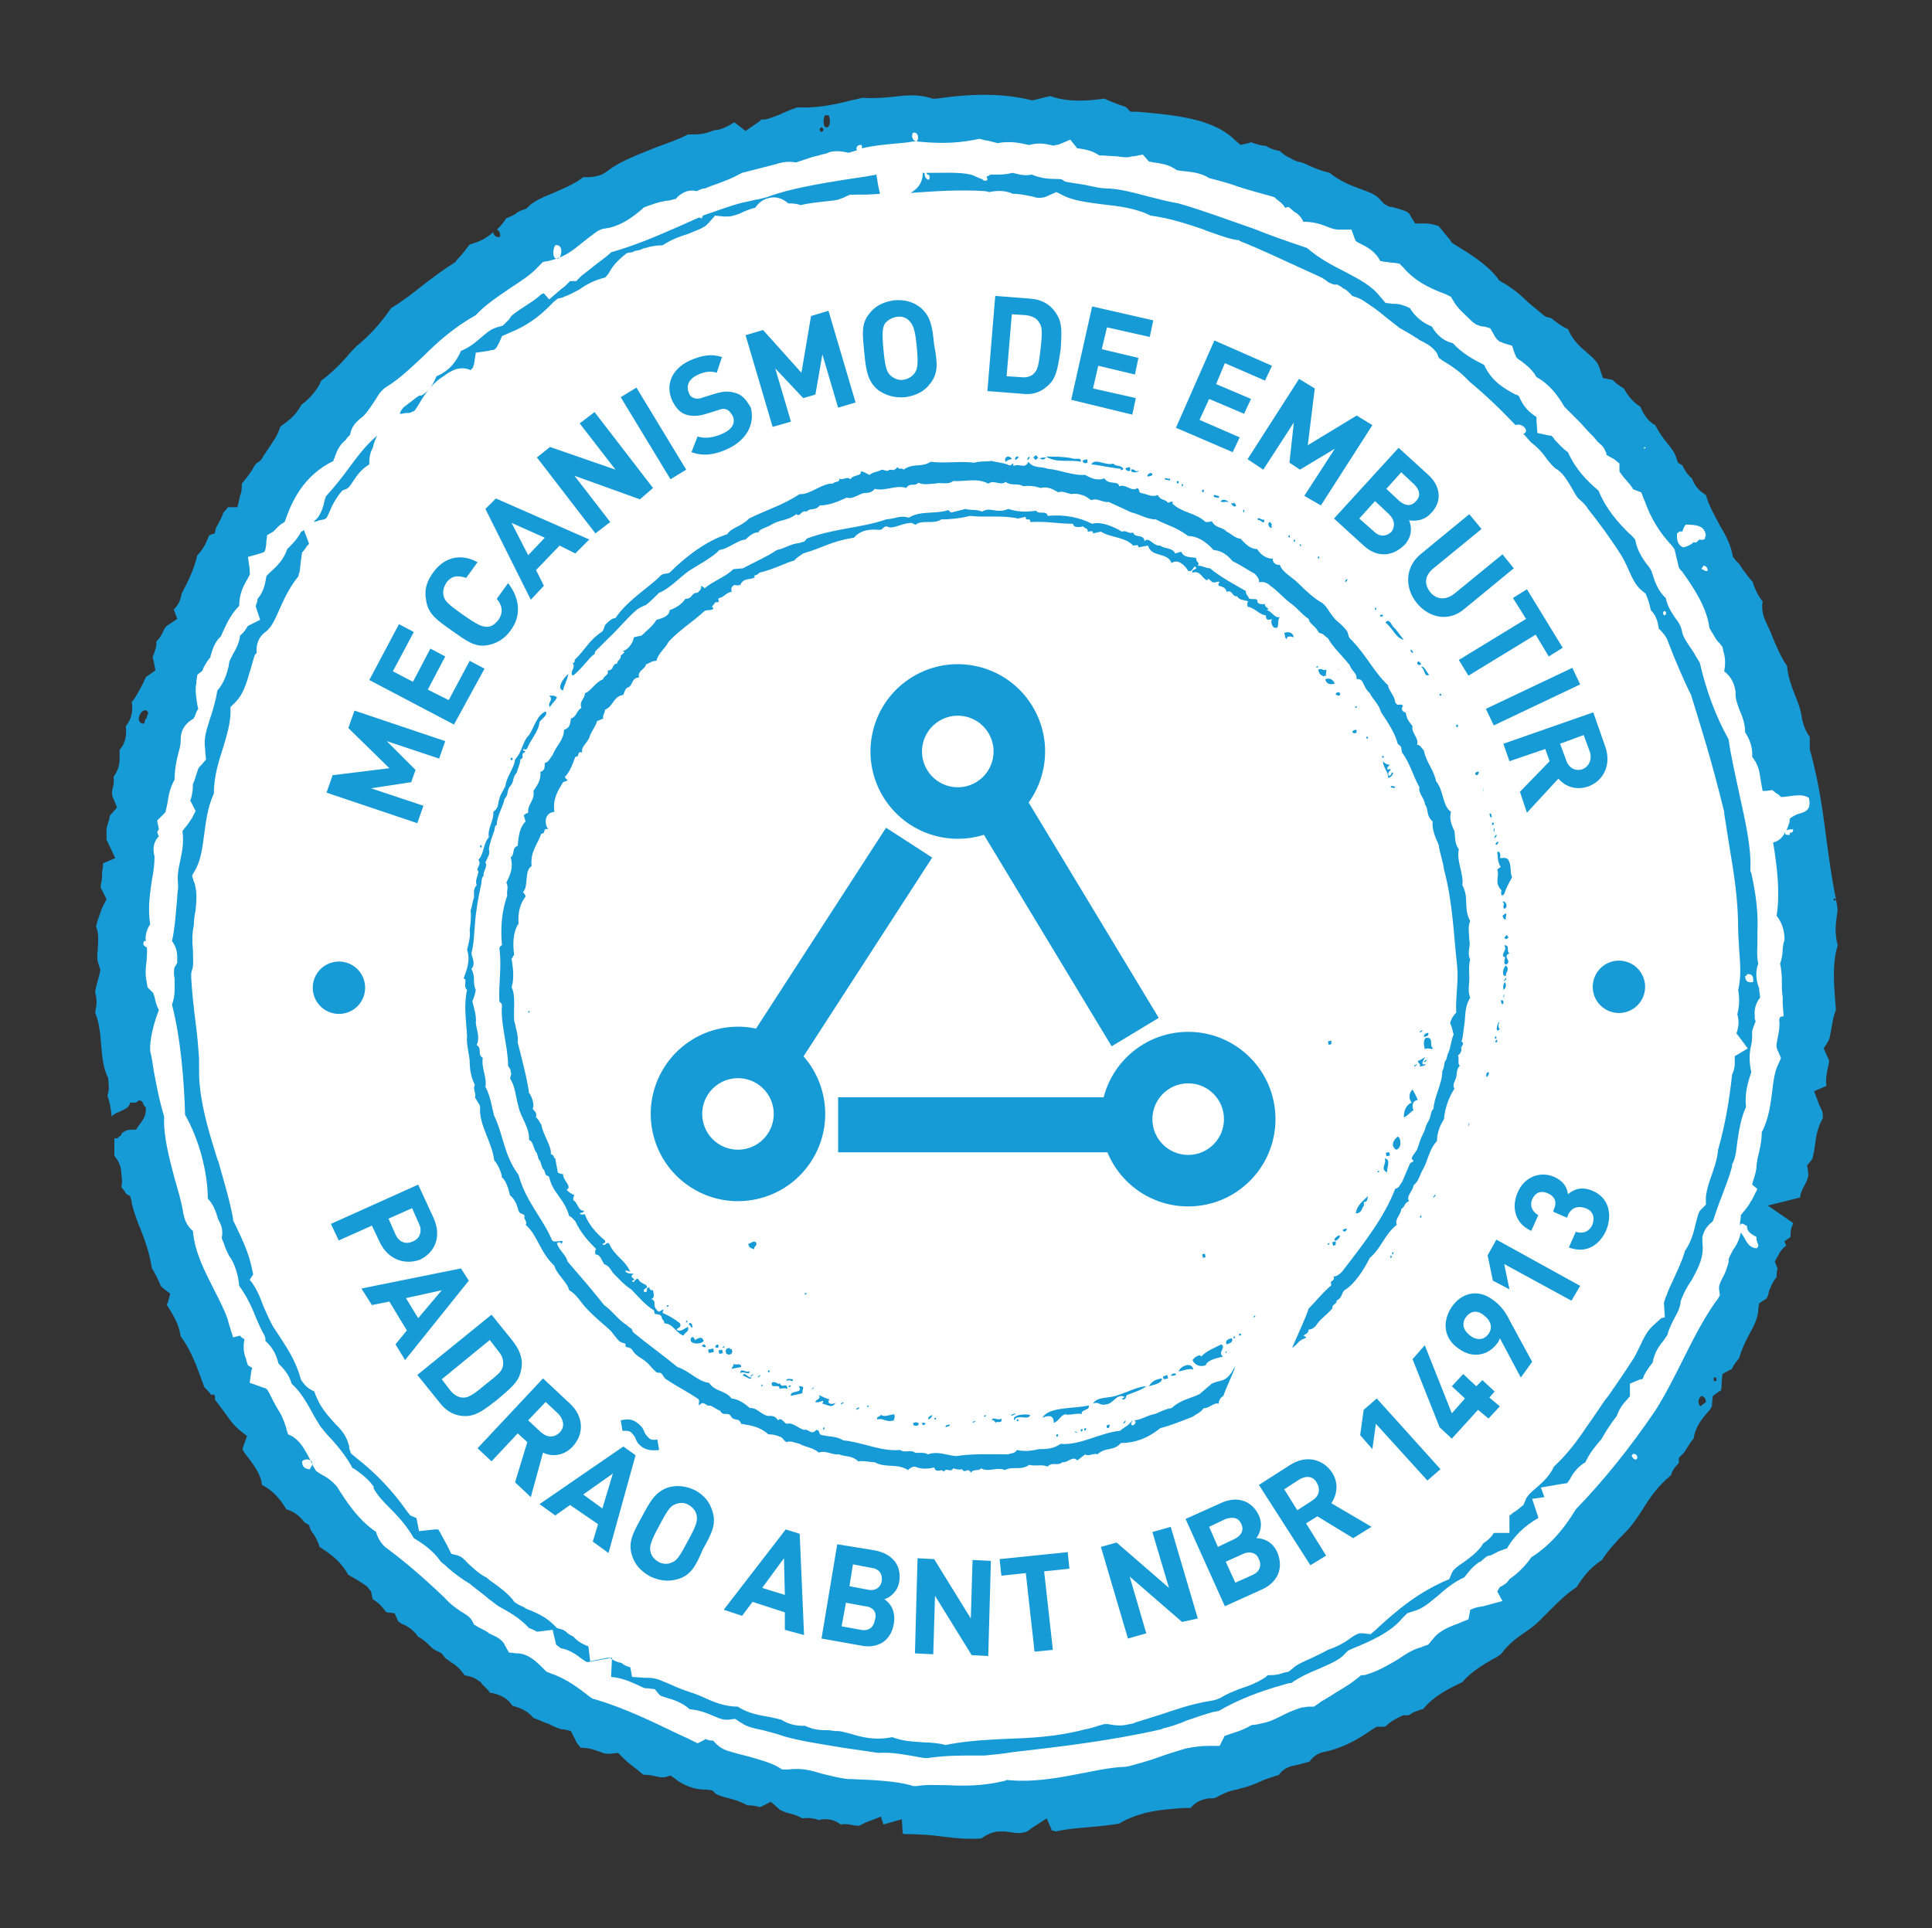 <?xml version="1.0" encoding="utf-8"?>
<!-- Generator: Adobe Illustrator 21.0.0, SVG Export Plug-In . SVG Version: 6.00 Build 0)  -->
<svg version="1.1" id="Layer_1" xmlns="http://www.w3.org/2000/svg" xmlns:xlink="http://www.w3.org/1999/xlink" x="0px" y="0px"
	 viewBox="0 0 221.3 220.9" style="enable-background:new 0 0 221.3 220.9;" xml:space="preserve">
<rect x="0" y="0" width="221.3" height="220.9" fill="#333333" stroke="none"/>
<style type="text/css">
	.st0{fill:#FFFFFF;}
	.st1{fill-rule:evenodd;clip-rule:evenodd;fill:#179BD7;}
	.st2{fill:#179BD7;}
</style>
<g>
	<path class="st0" d="M205.8,110.6c0-7.2,2.2-9.6,0.7-16.4c-0.1-0.5,1.7-1.6,1.6-2c-0.1-0.3-1.7-3.1-1.8-3.4
		c-2.4-9.9-5.1-19.7-10.7-28.1c-0.6-0.9-1.3-2-1.9-2.9c-18.2-25.8-48.8-43.2-81.1-43.2c-53.3,0-97.3,43-97.3,96
		c0,5.4,0.7,10.7,1.5,15.9c2.6,16.1,8.7,30.9,18.5,43.2c18.2,22.7,47.3,37,77.3,37c40.3,0,73-24.7,88.1-61.9c0.2-0.5,2-2.6,2.2-3.2
		c0.5-1.4-1.3-3.9-1-5.3C203.9,127.7,205.8,119.9,205.8,110.6z"/>
	<g>
		<g>
			<path class="st1" d="M46.9,47.3c0.1,0,0.2-0.1,0.5-0.2c0.2-0.1,0.5-0.7,0.7-1c0.6-1,1.4-2.2,2.7-3c0.5-0.4,0.9-0.6,1.4-0.8
				c0.7-0.2,1.3-0.1,1.7,0.1c0.2-0.2,0.3-0.3,0.3-0.4l0.1-0.3l0.2-1.3l1.4-0.2l0.4-0.1c0.1,0,0.2,0,0.2,0c0.2-0.1,0.3-0.1,0.6-0.7
				l0.1-0.2l0.3-0.7l0.7-0.3l0.2-0.1c1.8-0.7,3.4-1.8,4.9-3.4l0.1-0.1l0,0l0.5-0.4l0.5-0.1l0.2-0.1c0.6-0.2,1.1-0.5,1.7-0.8
				c0.7-0.5,1.7-1.1,3-1.4c0.2-0.2,0.4-0.4,0.6-0.8c0.3-0.5,0.7-1,1.3-1.5l0.1-0.1l0,0l0.5-0.4l0.5-0.1c0.1,0,0.2,0,0.3-0.1
				c0.2-0.1,0.5-0.1,0.8-0.2l0.2-0.1c0.2-0.1,0.5-0.1,0.7-0.2c0.4-0.1,1-0.2,1.6-0.2c0.9-0.6,1.9-1,2.9-1.3c0.7-0.3,1.9-0.7,2.2-1.1
				l0.2-0.2l0.7-0.8l1,0.1l0.3,0c0.3,0,0.5,0,0.8-0.1c0.4-0.1,0.7-0.2,1.3-0.5c0.3-0.1,0.7-0.3,1.2-0.4c0.3-0.4,0.7-0.9,1.5-1.1
				c0.7-0.2,1.5-0.1,2.3,0.6c0.4,0,0.9,0,1.4,0.2c0.8-0.2,1.7-0.3,2.6-0.4c0.7-0.1,1.4-0.1,1.9-0.3c0.2-0.1,0.4-0.1,0.7-0.3l0.5-0.2
				l0.5,0c0.9,0,1.9,0,2.9-0.1l-0.2-0.9l-0.1-0.6c0-0.2-0.1-0.4-0.1-0.7c-0.4,0.1-0.7,0.1-1.1,0.2c-3.4,0.5-6.6,1-9.3,1.7
				c-0.7,0.2-1.4,0.4-2.2,0.7l-0.8,0.2c-0.7,0.1-1.3,0.3-1.9,0.4c-1.6,0.4-3.1,1-4.6,1.5c0,0.1-0.1,0.2-0.1,0.3
				c-0.1,0-0.2,0-0.3-0.1c-0.9,0.4-1.8,0.8-2.7,1.2c-2.3,1-4.6,2-7.4,2.8c-0.6,0.6-1.4,1.1-2,1.6c-0.5,0.4-1,0.8-1.4,1.1l-0.1,0.1
				l-0.5,0.5l-0.7,0c-0.2,0.2-0.4,0.4-0.6,0.6l-0.4,0.3l-1.4,1.2l-0.6-0.7c-0.1,0-0.2,0.1-0.3,0.1c-0.6,0.6-1.3,1-1.9,1.4
				c-0.6,0.4-1.4,0.9-1.6,1.2l-0.2,0.3l-0.2,0.2l-0.2,0.2l-0.3,0.3l-0.7,0.2c-0.6,0.2-0.9,0.4-1.6,1c-0.6,0.5-1.3,1.2-2.5,1.7
				c-0.4,0.9-1.1,2.2-2.8,2.9c-0.3,0.7-0.7,1.6-1.7,2.2l-0.1,0l-0.1,0c-0.3,0.1-0.6,0.4-1,0.7c-0.3,0.2-0.5,0.4-0.8,0.6
				C46,46.9,46,47,45.9,47.1c0,0.1-0.1,0.2-0.1,0.3H46C46.4,47.3,46.7,47.3,46.9,47.3z M37.1,59.5c0.3-0.1,0.3-0.1,0.7-1
				c0.2-0.5,0.5-1.1,1-1.8l0.4-0.5l0.5-0.2c0.2-0.1,0.3-0.2,0.7-0.8c0.4-0.6,0.9-1.4,1.9-2c0-0.5,0-1.2,0.4-1.9
				c0.1-0.5,0.3-1,0.5-1.4c-1.2,1-2.2,2.3-3.3,3.8c-0.8,1.1-1.7,2.2-2.6,3.2c0,0.1,0,0.2-0.1,0.3c-0.1,0.6-0.3,1.4-0.8,2.1l-0.1,0.1
				l-0.1,0.1l-0.2,0.2L36,59.8l0.6-0.2L37.1,59.5z M210.5,108.3c-0.4-1.5-0.2-2.6-0.1-3.4c0.1-0.6,0.1-0.8,0-1.3
				c0-0.2-0.1-0.4-0.1-0.6c0,0.1-0.1,0.1-0.1,0.2c-0.1,0-0.1-0.1-0.2-0.1c0-0.1,0.1-0.1,0.1-0.2c0.1,0,0.1,0.1,0.2,0.1
				c-0.5-2.4-0.8-4.7-1.1-6.9c-0.4-3.1-0.8-6.2-1.8-9.9l-0.1-0.3l0-0.3c0-0.2,0-0.4,0-0.7c0-0.2,0-0.3,0-0.5
				c-0.4-0.5-0.7-1.2-0.9-2.1c-0.1-0.9-0.4-1.7-0.8-2.7c-0.4-1-0.8-2.1-0.9-3.3c-0.7-1-1.2-2.2-1.7-3.4c-0.2-0.6-0.5-1.1-0.7-1.6
				c-0.5-1-0.5-1.8-0.4-2.4c-0.5-0.6-0.8-1.3-1-1.8c-0.1-0.2-0.1-0.4-0.1-0.4c-0.5-0.5-0.8-1-1.2-1.5c-0.2-0.3-0.4-0.7-0.6-0.8
				l-0.1-0.1l0,0l-0.4-0.5l-0.1-0.5c-0.3-1.2-0.8-2.1-1.4-3.1c-0.5-1-1.2-2.1-1.6-3.5c-0.5-0.3-1.2-0.8-1.6-1.9
				c-0.5-0.4-0.8-0.9-1-1.3c0-0.1-0.1-0.1-0.1-0.2l-0.5-0.3l-0.2-0.6c-0.2-0.6-0.6-1.1-1-1.6c-0.5-0.6-1-1.3-1.4-2.1
				c-1-0.5-1.5-1.6-1.7-2.1c0,0,0,0,0,0c-0.8-0.5-1.4-1.2-1.9-2.1c-0.5-0.3-0.9-0.6-1.1-0.8c-0.1-0.1-0.1-0.1-0.2-0.2l-0.1,0l-1-0.2
				l-0.3-0.9l-0.1-0.3c-0.2-0.6-0.6-1-1.3-1.6c-0.8-0.7-1.7-1.4-2.3-2.8c-0.7-0.3-1.2-0.7-1.6-1c-0.1-0.1-0.3-0.3-0.5-0.3l-0.4-0.1
				l-0.3-0.2c-0.6-0.5-1.2-1-1.8-1.5c-0.9-0.9-1.9-1.7-3-2.3l-0.3-0.2l-0.2-0.3c-1.3-1.6-3.1-2.7-4.9-3.8l-0.3-0.2l-0.2-0.3
				c-0.3-0.4-0.6-0.7-0.9-1.1c-0.1-0.2-0.3-0.3-0.4-0.5c-0.6-0.2-1.1-0.3-1.6-0.3l-0.2,0l-0.9,0l-0.5-0.8l-0.1-0.2
				c-0.2-0.4-0.8-0.5-1.7-0.8l-0.4-0.1l-0.2,0l0,0l-0.6-0.3l-0.4-0.4c-0.5-0.7-1.4-1-2.5-1.4c-1.1-0.4-2.3-0.9-3.4-1.8
				c-0.9-0.2-1.6-0.5-2.3-0.8c-0.4-0.2-0.8-0.4-1.4-0.5l-0.5-0.2l-0.3-0.2c-0.3-0.1-0.8-0.4-1.2-0.8c-0.6-0.1-1.2-0.3-1.6-0.6
				c-0.6,0-1.1-0.2-1.4-0.3c-0.1,0-0.2-0.1-0.3-0.1l-0.3,0.1l-0.9,0.2l-0.7-0.6l-0.2-0.2c-2.5-2.2-6.4-2.6-10.9-3l-0.2,0l-0.6,0
				l-0.4-0.4l-0.1-0.1c-0.1-0.1-0.5-0.2-0.8-0.3c-0.5-0.2-1.1-0.4-1.7-0.7c-2.1,0.3-4.3,0.4-6.2-0.3l-1.6,0.4l-0.5,0.1l-0.4-0.1
				c-3-0.7-6.5-0.7-10.5-0.1l-0.5,0l-0.3-0.1c-1.4-0.4-2.7-0.3-4.3-0.1c-1,0.1-2.2,0.2-3.4,0.1c-0.4,0.1-0.8,0.2-1.3,0.3
				c-2.3,0.6-4.3,0.9-6.1,0.8c-0.1,0-0.2,0-0.3,0.1c-0.4,0.1-0.8,0.3-1.3,0.5c-0.6,0.3-1.2,0.5-1.8,0.7c-0.3,0.1-0.5,0.1-0.8,0.1
				l-0.2,0.2L85.4,15l-1.3-1c-0.1,0.1-0.2,0.1-0.3,0.2c-0.5,0.3-1.1,0.6-1.7,0.7c-0.1,0-0.1,0-0.2,0c-0.3,0.1-0.6,0.2-0.9,0.3
				c-0.7,0.2-1.3,0.2-1.8,0.2c-0.1,0-0.3,0-0.4,0c-1.1,0.6-2.4,1-3.7,1.5c-2,0.8-4.1,1.6-5.4,2.6c-0.5,0.4-0.9,0.6-1.5,0.7
				c-0.4,0.1-0.8,0.1-1.1,0.1c-0.1,0-0.1,0-0.3,0c-1,0.8-2.3,1.3-3.4,1.8c-1,0.4-2.2,0.9-2.8,1.5l-0.3,0.3l-0.3,0.1
				c-0.3,0.1-0.5,0.2-0.7,0.3C59,24.6,58.7,24.7,58,25c-0.3,0.4-0.6,0.9-1.1,1.3c0.3,0.1,0.4,0.4,0.4,0.8c-0.3,0.2-0.8-0.1-0.8-0.5
				c-0.7,0.6-1.5,1.1-2.7,1.4c-0.4,0.5-0.8,1.1-1.4,1.7l-0.1,0.1L52.2,30c-1.3,0.8-2.5,1.7-3.8,2.7c-1.1,0.9-2.3,1.8-3.6,2.6
				c-1.1,1.6-2.4,3.1-3.9,4.3c-0.4,0.4-0.8,0.8-1.2,1.3c-0.8,0.9-1.7,1.8-2.9,2.7c-0.5,1.2-1.4,2.1-2.3,2.8
				c-0.6,1.2-1.6,1.9-2.3,2.4c0,0-0.1,0.1-0.1,0.1c-0.3,1-0.9,1.8-1.3,2.4c-0.2,0.3-0.4,0.6-0.6,0.9l-0.3,0.5l-0.4,0.3
				c-0.2,0.1-0.4,0.4-0.6,0.8c-0.3,0.5-0.7,1-1.2,1.6c0,0.3,0,0.7-0.1,1.1l-0.1,0.3l-0.3,1.3l-1.1,0c-0.1,0.2-0.3,0.4-0.5,0.6
				c-0.2,0.6-0.5,1.1-0.7,1.5c-0.1,0.1-0.1,0.2-0.2,0.4l-0.1,0.5L24,61.3c-0.1,0.1-0.1,0.2-0.2,0.4c-0.2,0.5-0.5,1.2-1.2,1.9
				c-0.4,1.7-1.1,3.1-1.8,4.4c-0.1,0.8-0.5,1.5-0.9,1.8l0.4,1.1l-1.2,0.8l-0.1,0.1c0,0,0,0.1-0.1,0.1c-0.2,0.4-0.4,1-1,1.6
				C18,74,17.7,74.6,17.6,75c-0.1,0.1-0.1,0.3-0.1,0.4l0.1,0.3l0.2,1.1l-1,0.7l-0.1,0.1c-0.1,0.1-0.1,0.3-0.2,0.4
				c-0.1,0.3-0.3,0.6-0.5,1c-0.3,0.5-0.5,1-0.9,1.4c0.2,1.3-0.2,2.2-0.7,2.8c0.1,0.7,0.1,1.8-0.7,2.7c0,0.1,0,0.3,0,0.5
				c0,0.2,0,0.5,0,0.5c0,1-0.4,1.7-0.7,2.1c0.1,0.5,0,1-0.1,1.3c-0.1,0.4-0.1,0.6,0,1l0.1,0.2l0.4,1l-0.7,0.8l-0.1,0.1
				c0,0.1-0.1,0.3-0.1,0.5c-0.1,0.3-0.2,0.6-0.3,1c0,0.4,0,0.7,0,1c0,0.1,0,0.2,0,0.3l0.2,0.4l0.8,1.7l-1.4,0.6c0,0.3,0,0.6-0.1,0.9
				c0,0.5,0,0.9-0.1,1.3c-0.1,0.5-0.1,0.6,0.1,0.9l0.1,0.2l0.4,0.8l-0.4,0.8l-0.1,0.2c-0.1,0.2-0.2,0.6-0.4,1.1
				c-0.1,0.3-0.2,0.6-0.3,1c0.4,1,0.2,2,0.2,2.7c-0.1,0.7-0.1,1.1,0.1,1.7l0.2,0.6l-0.1,0.5c-0.1,0.4-0.2,0.7-0.3,1.1
				c-0.1,0.4-0.2,0.7-0.2,1c0.3,1,0.1,1.7,0,2.3c0.5,1.2,0.6,2.6,0.7,3.8c0.1,1.2,0.2,2.4,0.7,3.5l0.1,0.2l0,0.2
				c0,0.3,0.2,1-0.1,1.8c0.3,0.8,0.4,1.6,0.5,2.4c0.2-0.2,0.4-0.4,0.8-0.5c0.5-0.3,1.2-0.4,1.3-1.1c0.3,0,0.8,0.1,0.9-0.2
				c0.7-0.2,0.5,0.6,0.9,0.7c0.1,1.4-0.7,1.8-1.1,2.6c-0.5,0-1.1,0-1.3,0.2c-0.2,0.1-0.4,0.2-0.4,0.4c-0.1,0.2-0.4,0.2-0.4,0.4
				c-0.2,0-0.3,0-0.4,0c0,0.1,0,0.3,0,0.4l0,0.2c0,0.5,0,0.9,0,1.4c0.3,0.4,0.8,1,0.8,2.1c0.1,0.6,0.1,1.1,0,1.5
				c0.2,0.2,0.4,0.5,0.6,0.8l0.4,0.2l0.2,0.7l0,0.2c0.3,1.1,0.6,2,1,2.9c0.5,1.3,1,2.6,1.3,4.5c0.3,0.4,0.5,0.9,0.7,1.3
				c0.1,0.2,0.3,0.6,0.3,0.7l0.2,0.2l0.9,0.7l-0.3,1.1l-0.1,0.1c0,0.1,0.2,0.4,0.4,0.7c0.4,0.7,1,1.6,1.2,3c1.3,1.7,2,3.9,2.7,5.8
				c0.3,0.3,0.6,0.6,0.8,0.9c0.4-0.2,0.5,0.2,0.4,0.5c0.3,0.4,0.6,0.8,0.9,1.2c0.6,0.8,1.1,1.6,1.7,2.1l0.2,0.2l0.9,0.7l-0.4,1.1
				l-0.1,0.3c-0.1,0.2,0.5,0.9,0.8,1.3c0.5,0.7,1.3,1.7,1.4,2.9c1.2,0.6,2.1,1.6,2.8,2.8c1.1,0.3,1.7,1,2,1.4c0,0,0.1,0.1,0.1,0.1
				l0,0l0.5,0.3l0.2,0.6l0.1,0.1c0,0.1,0.1,0.2,0.2,0.3c0.2,0.3,0.5,0.8,0.7,1.5c0.2,0.1,0.4,0.3,0.6,0.4c0.9,0.6,1.9,1.4,2.7,2.8
				c0.7,0.4,1.4,0.8,2.1,1.3l0.1,0.1l0,0l0.4,0.5l0.1,0.5l0.1,0.4c0.7,0.4,1.1,0.9,1.4,1.3c0.1,0.1,0.1,0.1,0.2,0.2l0.9,0.1l0.4,0.9
				l0.1,0.1c0.1,0.1,0.2,0.1,0.3,0.2c0.5,0.2,1.3,0.6,1.9,1.5c0.6,0.3,1,0.7,1.3,1c0.2,0.2,0.5,0.5,0.8,0.6l0.6,0.3l0.3,0.4
				c0.1,0.2,0.4,0.3,0.6,0.5c0.5,0.3,1.2,0.8,1.7,1.6c0.5,0.1,1.1,0.2,1.7,0.7l0.2,0.1l0.1,0.2c0.2,0.2,0.4,0.4,0.6,0.6
				c0.1,0.1,0.2,0.2,0.3,0.4c0.7,0.1,1.9,0.4,2.6,1.5c0.7,0.2,1.7,0.5,2.4,1.4c0.6,0.2,1.2,0.5,1.8,0.7c0.6,0.3,1,0.5,1.5,0.6l0.2,0
				l0.8,0.2l0.4,0.8l0.1,0.2c0.1,0.3,0.3,0.5,0.6,0.9c1,0,1.7,0.3,2.3,0.5c0.4,0.2,0.7,0.2,0.9,0.2l0.2,0l0.9-0.1l0.6,0.6l0.1,0.1
				c0.3,0.3,0.7,0.6,1.2,1c0.3,0.2,0.6,0.5,1,0.8c0.6,0,1.1,0.1,1.5,0.2c0.4,0.1,0.5,0.1,0.7,0.1l0.2,0l0.7-0.2l0.6,0.4l0.1,0.1
				c1,0.7,2.1,1.1,3.2,1.1l0.2,0l0,0l0.7,0.1l0.4,0.4c0.2,0.1,0.7,0.3,1.1,0.4c0.8,0.2,1.6,0.4,2.5,0.9c0.6,0,1.1,0.1,1.4,0.2
				c0,0,0,0,0.1,0l0.2-0.1l1-0.5l0.8,0.7l0.2,0.2c0.2,0.1,0.6,0.3,1,0.4c0.5,0.1,1.1,0.3,1.6,0.6c0.8-0.1,1.4,0,1.9,0.2
				c1.1-0.3,2,0.1,2.5,0.5c0.6-0.1,1.1,0,1.5,0.1c0.4,0,0.5,0.1,0.7,0c0.1,0,0.1,0,0.2-0.1l0.4-0.2l1.8-0.7l0.3,0.9l2.1-0.6l0.1,1.6
				c0,0,0.1,0,0.1,0.1c1.7,0,3.2,0.1,4.6,0.3c1.5,0.2,2.9,0.3,4.3,0.2c0.3-0.2,0.7-0.5,1.4-0.7c0.3-0.1,0.7-0.1,1.1-0.1l0.1,0l0.1,0
				c0.9,0.1,1.6,0.3,2.2,0.1c0.2,0,0.3-0.1,0.5-0.2l0.4-0.3l1.7-1.1l0.6,1.4c0.1,0,0.2,0,0.4,0.1c1.4-0.3,2.7-0.4,3.9-0.5
				c1.2-0.1,2.2-0.2,3.4-0.4c0.8-0.5,1.8-0.9,2.9-1.2c1.6-0.4,3.2-0.5,4.7-0.6c0.2,0,0.4,0,0.6,0c0.3-0.4,0.8-0.8,1.6-1
				c0.3-0.1,0.6-0.1,0.9-0.1c0.1,0,0.1,0,0.1,0c0.1,0,0.3-0.1,0.5-0.2c0.4-0.2,0.9-0.5,1.7-0.7c0.3-0.1,0.6-0.1,0.8-0.2
				c0.8-0.2,1.4-0.4,2.1-0.7c0.6-0.3,1.2-0.5,2.1-0.8c0.1,0,0.2,0,0.3-0.1c0.4-0.6,1.1-0.9,1.5-1c0.2,0,0.3-0.1,0.5-0.1l1.5-0.4
				c0.5-0.7,1.1-1,1.6-1.1c0.2,0,0.3-0.1,0.5-0.1c1.9-0.5,3.4-1.3,5.1-2.5l0.5-0.3l0.5,0c0.1,0,0.2,0,0.3,0c0.2,0,0.3-0.1,0.6-0.4
				c0.3-0.2,0.7-0.5,1.4-0.8l0.2-0.1l0.3,0c0.1,0,0.2,0,0.2,0c0.2,0,0.3-0.1,0.6-0.3c0.3-0.1,0.7-0.3,1.1-0.4c0.1,0,0.1,0,0.1,0
				c1.2-1.5,3-2.4,4.5-3.1c1-1.2,2.4-2,3.6-2.7l0.2-0.1c0.2-0.1,0.5-0.3,0.7-0.5c0.8-1.1,1.9-1.9,2.8-2.5c0.6-0.4,1.1-0.8,1.5-1.2
				l0.1-0.1l0.1-0.1c0.4-0.4,0.8-0.8,1.2-1.2c0.8-0.8,1.7-1.7,2.9-2.5c0.7-1.1,1.5-2.2,2.9-3.1c0.7-1.1,1.7-2.2,2.8-3.3
				c0.7-0.7,1.2-1.5,1.8-2.4c0.8-1.3,1.8-2.8,3.3-4c0.2-0.7,0.6-1.1,0.9-1.4c0,0,0,0,0,0l0-0.6l0.5-0.5l0.1-0.1
				c0.1-0.1,0.1-0.2,0.2-0.3c0.2-0.3,0.5-0.9,0.9-1.3c0.2-1.4,1-2.3,1.5-2.9c0.3-0.3,0.6-0.7,0.6-0.9l0-0.2l0.1-0.9l0.7-0.5l0.2-0.1
				c0,0,0.1-0.1,0.1-0.6l0-0.3l0.1-1l0.9-0.5l0.1,0c0.1-0.1,0.1-0.2,0.2-0.3c0.1-0.3,0.4-0.6,0.7-1c0.3-1,0.7-1.9,1.2-2.8
				c0.5-0.9,0.9-1.7,1-2.6l0-0.2l0.1-0.7l0.6-0.4l0.2-0.1c0.1-0.1,0.3-0.5,0.3-0.8c0.2-0.5,0.4-1.1,0.9-1.7c0-0.3,0-0.6,0.1-0.9
				l0-0.1l-0.3-0.8l0.4-0.7l0.1-0.2c0.2-0.4,0.5-0.7,0.8-0.9l-0.2-0.5l0.7-0.5c0-0.4,0-0.9,0.2-1.3c0-0.1,0.1-0.2,0.1-0.3l-2.9-2
				l3.6-0.9l0.1,0c0-0.4,0.2-0.9,0.5-1.4c0.1-0.1,0.1-0.3,0.2-0.4c0.2-0.5,0.3-0.8,0.2-1.1l0-0.2l-0.1-0.6l0.4-0.5l0.1-0.1
				c0.2-0.3,0.3-1,0.4-1.7c0.1-0.9,0.3-2.1,0.9-3.1c0-0.5,0-0.7-0.2-1.1l-0.2-0.4l-0.6-1.6l1.4-0.6c0,0,0,0,0,0
				c-0.1-0.9,0.1-1.7,0.2-2.2c0.1-0.5,0.2-0.6,0-1l-0.1-0.2l-0.4-0.9l0.5-0.8l0.1-0.2c0.1-0.2,0.2-0.8,0.3-1.4
				c0.1-0.6,0.2-1.3,0.5-2C210.1,113.1,209.8,110.5,210.5,108.3z M195.6,65.4c-0.4,0.1-0.4-0.2-0.7-0.2c0-0.2,0.2-0.2,0.2-0.4
				C195.4,64.8,195.6,65,195.6,65.4z M192.7,60.9c0.1-0.3,0.2-0.6,0.4-0.8c1.2,0,2.2,0.1,2.3,1.3c-0.1,0-0.1,0.2-0.1,0.3
				c-0.1,0.1-0.3,0.2-0.6,0.1c-0.3,0.1-0.3,0.5-0.7,0.3c-0.3,0.3-0.7,0.5-1.2,0.6c-0.5-0.2-0.8-0.7-0.7-1.6
				C192.3,61,192.3,60.8,192.7,60.9z M188.5,51.3c-0.1,0.1-0.2,0.1-0.2,0C188.3,51.2,188.5,51.2,188.5,51.3z M104.6,15.2
				c0.6-0.1,0.7,0.7,0.4,1C104.6,16.2,104.3,15.6,104.6,15.2z M94.5,13.2c0.1,0,0.3,0,0.4,0c0.2,0.3,0.3,1.3-0.2,1.4
				C94.2,14.6,94.3,13.5,94.5,13.2z M93.9,14.7c0.1,0,0.1,0,0.1-0.1c0.1,0,0.1,0,0.2,0c0,0.1,0,0.1,0.1,0.1c0,0.1,0,0.2,0,0.3
				c-0.1,0-0.1,0-0.1,0.1c-0.1,0-0.1,0-0.2,0c0-0.1,0-0.1-0.1-0.1C93.9,14.8,93.9,14.8,93.9,14.7z M63.6,28.1
				c0.9-0.2,0.8,1.2,0.4,1.5C63.2,29.9,63.3,28.5,63.6,28.1z M16.4,82.9c-1-0.1-0.3-1.8,0.4-1.5c0.4,0.4,0,0.3,0,0.9
				C16.5,82.3,16.7,82.9,16.4,82.9z M35.5,168.3c-0.6,0-0.9-0.3-0.9-0.9c0.3-0.3,0.8-0.3,1.1,0C35.9,167.9,35.6,168,35.5,168.3z
				 M187.4,167.2c-0.3,0-0.4-0.3-0.5-0.4C187,166.2,187.9,166.8,187.4,167.2z M194.8,161.1c-0.4-0.3-0.3-0.9,0.1-1.2
				c0.3,0.1,0.5,0.3,0.5,0.7C195.2,160.8,195,160.9,194.8,161.1z M196.6,158.2c-0.1,0-0.2,0-0.3,0c0-0.1,0-0.3,0-0.4
				c0.1,0,0.2,0,0.3,0C196.6,157.9,196.6,158.1,196.6,158.2z M205.6,93.4c-0.2,0.1-0.4,0.2-0.6,0.4c0,0.2,0,0.4-0.1,0.6
				c-0.1,0.3-0.2,0.6-0.3,0.8c0.1-0.2,0.5-0.2,0.8-0.2c0,0.3-0.1,0.4-0.4,0.4c0.1,0.4-0.3,0.2-0.5,0.2c0-0.1,0-0.2,0-0.3
				c-0.4,0.8-0.9,1.1-1.4,1.2c0.5,3,0.8,5.9,0.4,8.4c0,0,0,0,0,0c0.3,0.4,0.8,1.1,0.9,2.4v0.4l-0.1,0.3c0,0.1-0.1,0.5-0.1,0.7
				c0,0.5-0.1,1.1-0.3,1.7c0.2,0.9,0.2,1.6,0.2,2.2c0,0.6,0,1,0.1,1.6l0,0.2l0,0.2l0,0.4l0.1,1.4l-0.4,0.1c0,0.1-0.1,0.2-0.1,0.3
				c0.1,0.9-0.1,1.7-0.2,2.2c-0.1,0.6-0.2,0.8,0,1.3l0.1,0.2l0.3,0.7l-0.3,0.7l-0.1,0.2c-0.3,0.7-0.5,1.8-0.6,2.9
				c-0.2,1.5-0.4,3.2-1.2,4.7c0,1.2-0.3,2.2-0.5,3.1l-0.1,0.7c0,0.6-0.2,1.2-0.4,1.8c0,0.1-0.1,0.3-0.1,0.4l0.6,0.5l-0.6,1.2
				l-0.2,0.3c-0.3,0.6-0.8,1.1-1.1,1.5c0,0.4-0.1,0.8-0.1,1c0,0.1,0,0.2,0,0.2c0-0.1,0.1-0.1,0.1-0.2c0.4-0.1,0.4,0.2,0.7,0.2
				c0,0.8,0.6,1,1.1,1.3c-0.1,0.7,0.5,0.9,0,1.3c-1.1-0.1-1.2-1.1-1.8-1.8l-0.1,0.4c-0.2,0.7-0.5,1.2-0.8,1.6
				c-0.3,0.6-0.5,0.9-0.5,1.2l0,0.1l0,0.1c-0.2,0.7-0.4,1.3-0.7,1.8c-0.3,0.6-0.4,0.8-0.4,1.2l0.1,0.8l-0.3,0.5l-0.1,0.1
				c-1.5,2.1-2.7,4.5-3.9,6.9c-0.9,1.8-1.9,3.8-3.1,5.7c-3,4.4-6,8.1-9.1,11.3c-1.1,1.8-2.6,3.9-5.1,5.5c-0.7,1-1.5,1.8-2.5,2.5
				c-0.3,0.5-0.7,0.7-1.1,0.9c-0.1,0.2-0.2,0.3-0.3,0.5l0.6,1.1l-2.2,0.6l-0.6,0.1c-0.5,0.1-0.8,0.3-0.9,0.3l0,0.1l-0.2,1l-1,0.4
				l-0.2,0.1c-1.5,0.5-2.4,1.1-2.9,1.8l-0.1,0.1l-0.4,0.5l-0.6,0.2l-0.2,0.1c-0.9,0.2-1.8,0.8-2.7,1.4c-1,0.6-2.2,1.3-3.5,1.7
				c-0.2,0.1-0.5,0.1-0.7,0.1c-0.9,0.8-1.9,1.4-2.9,2c-0.6,0.4-1.3,0.8-1.8,1.1l-0.1,0.1l0,0l-0.6,0.4l-0.6,0
				c-0.2,0-0.5,0.1-0.8,0.1c-0.6,0.2-1.2,0.4-2,0.8c-0.8,0.4-1.5,0.8-2.5,1c-0.4,0.1-0.8,0.2-1.2,0.2c-0.7,0.4-1.4,0.7-2.1,0.9
				c-0.3,0.1-0.9,0.3-1.1,0.4l0,0.1l-0.5,1l-1.1,0l-0.3,0c-0.7,0-1.5,0.1-2.5,0.3c-1,0.3-2,0.6-3.1,1c-1.1,0.4-2.2,0.7-3.3,1
				l-0.5,0.1l-0.1,0l-0.1,0c-1.8,0.1-3.5,0.5-5.1,0.8c-2.6,0.5-5.3,1-8.3,0.7l-0.2,0.1c-2.5,0.6-4.6,0.6-6.5,0.5
				c-1.2,0-2.4-0.1-3.6,0.1l-0.4,0l-0.3-0.1c-1.9-0.5-4.3-0.6-6.8-0.7l-0.2,0l-0.1,0c-1.1-0.1-2.1-0.4-3-0.6
				c-1.3-0.4-2.4-0.7-3.9-0.5l-0.7,0l-0.5-0.3c-0.9-0.5-2-0.8-3.4-1.2c-0.8-0.2-1.6-0.4-2.2-0.6c-0.8-0.2-1.4-0.7-1.8-1.2
				c-0.4,0-0.7-0.1-0.9-0.2l-0.1,0.1l-0.8,0.4l-0.8-0.4l-0.2-0.1l-1.3-0.6c-2.9-1.4-6-2.9-9.3-3.9l-0.4-0.1l-0.3-0.2
				c-1.3-1-2.7-2.1-4.5-2.7l-0.5-0.2l-0.3-0.3c-0.8-0.8-1.7-1.7-2.9-1.8l-0.2,0l-0.9-0.1l-0.4-0.7l-0.1-0.2
				c-0.3-0.6-0.9-0.9-1.8-1.3l-0.1-0.1l0,0c-0.3-0.2-0.7-0.4-1.1-0.6l-0.5-0.3l-0.2-0.4c-0.2-0.4-0.6-0.7-1.3-1.1
				c-0.6-0.4-1.3-0.9-1.9-1.6c-2.3-2.2-4.4-4-6.4-5.5c-0.8-0.5-1.2-1.3-1.4-1.9c0,0,0,0,0-0.1c-2.1-1.4-3.5-3.6-4.5-5.2
				c-0.6-0.7-1.2-1.1-1.8-1.4l-0.6-0.4l-0.3-0.5c-0.7-1.5-1.4-2.8-2.2-3.3l-0.1-0.1l-0.6-0.3l-0.2-0.6l0-0.1c-0.4-1.2-0.6-1.6-1-2.2
				c-0.3-0.5-0.6-1.1-1-1.9c-0.2-0.4-0.4-0.5-0.5-0.5l-0.3-0.1l-1.4-0.5l0.2-1.4l0.1-0.3l-0.5-0.3l-0.2-0.6l0-0.1
				c-0.4-0.9-0.3-1.7-0.2-2.3c-0.2-0.1-0.4-0.2-0.5-0.4l-0.8,0.2l-0.5-1.6l-0.1-0.4c-0.4-1.2-1-2.3-1.6-3.5c-1-2-2.2-4.2-2.4-6.7
				c-0.4-0.3-0.9-0.9-1.1-2c-0.2-1.3-0.6-2.6-1-4c-0.6-2.3-1.3-4.8-1.2-7.1c-0.6-2-0.9-3.7-1.2-5.3c-0.1-0.7-0.2-1.4-0.4-2.2l0-0.3
				l0-0.3c0.1-1.4,0.5-2.8,1-4.1c-0.3-0.5-0.4-1.1-0.5-1.5c-0.1-0.2-0.1-0.5-0.3-0.6l-0.5-0.5l-0.1-0.6c-0.2-1-0.1-1.8,0-2.5
				c0-0.5,0.1-1,0-1.5c-0.3-0.1-0.5-0.3-0.3-0.7c0.1,0,0.1,0,0.2,0c-0.1-0.8,0.2-1.5,0.5-1.9c-0.3-2,0-3.6,0.2-5.1
				c0.2-1,0.3-1.8,0.3-2.7c-0.2-0.7-0.2-1.6,0.5-2.3c-0.1-0.1-0.1-0.3-0.2-0.5L18.2,95L18,94l0.7-0.7l0.2-0.2
				c0.1-0.1,0.2-0.8,0.3-1.2c0.1-0.8,0.3-1.7,0.8-2.6c0-1.1,0.2-2.1,0.4-2.9c0.2-0.7,0.3-1.1,0.3-1.7l0-0.1l0-0.1
				c0.1-1.2,0.8-1.8,1.5-2.2c0-0.1,0-0.1,0.1-0.2c0.1-0.3,0.2-0.6,0.4-0.9c0-0.2-0.1-0.3-0.1-0.5c-0.1-0.7-0.3-1.6-0.1-2.5l0-0.2
				l0.1-0.7l0.5-0.4l0.1-0.1c0-0.1,0.1-0.2,0.1-0.3c0.2-0.3,0.4-0.8,0.8-1.2c0,0,0-0.1,0-0.1c0.2-0.6,0.4-1.6,1.2-2.3
				c0.5-1.1,1-2.4,2.1-3.5c0-1.4,0.5-2.3,0.9-3c0.3-0.6,0.4-0.6,0.3-0.8l0-0.4l-0.2-1.4l1.4-0.4l0.3-0.1c0.2-0.1,0.3-0.1,0.4-1
				l0-0.2l0.1-0.8l0.7-0.4l0.1-0.1c0,0,0,0,0.1-0.1c0.2-0.2,0.5-0.6,1.1-0.9c0.8-2.3,2.1-5.3,5.6-7c0-0.1,0-0.2,0.1-0.3
				c0.2-0.6,0.5-1.5,1.3-2.1c0.1-0.2,0.3-0.4,0.5-0.6c0.1-0.6,0.4-1.2,0.9-1.6l0.1-0.1l0.1-0.1c0.6-0.4,1-1,1.6-1.9
				c0.3-0.4,0.5-0.9,0.9-1.3l0.3-0.3l0.3-0.2c1.6-1,2.9-2.3,4.2-3.5c1.6-1.6,3.5-3.3,6-4.7c1.1-1.2,2.5-2.1,3.8-3
				c1.2-0.8,2.5-1.6,3.3-2.5l0.6-0.6l0.6-0.1c0.1,0,0.3-0.1,0.4-0.1c1.5-0.4,2.4-1.1,3.5-2c0.5-0.4,1-0.8,1.7-1.3l0.4-0.2l0.3-0.1
				c0.2,0,0.5-0.1,0.7-0.1c1.5-0.4,2.5-1.1,3.7-2.1l0.2-0.2l0.2-0.1c0.6-0.2,1.1-0.4,1.5-0.5c0.3-0.1,0.5-0.1,0.9-0.2
				c0.3,0,0.6-0.1,1-0.2l0.1,0l0,0c0.2-0.3,0.7-0.7,1.3-0.9c0.4-0.1,0.8-0.1,1.1,0c0.2-0.1,0.4-0.2,0.7-0.3c0.1,0,0.1,0,0.2,0
				c0.5-0.2,1-0.4,1.6-0.6c0.8-0.3,1.6-0.6,2.3-1l0.2-0.1l0.2-0.1l3.9-1l0.3-0.1c0.8-0.2,1.4-0.2,2-0.1c0.6-0.2,1.2-0.4,1.8-0.6
				l0.8-0.2l0.3-0.1l0.5-0.1c0.2-0.1,0.3-0.1,0.5-0.2c0.9-0.2,1.6,0,2.1,0.1c0.3-0.1,0.7-0.2,1-0.3c0,0-0.1-0.1-0.1-0.1
				c0-0.4,0.2-0.5,0.6-0.5c0,0.2,0.1,0.3,0,0.4c1.2-0.3,2.3-0.4,3.3-0.5c0.8-0.1,1.6-0.1,2.6-0.3l0.2,0l0.2,0c2,0.2,4.2,0.3,6.7-0.2
				l0.5-0.1l0.4,0.1c0.1,0,0.2,0.1,0.5,0.1c0.4,0.1,0.8,0.2,1.2,0.3c0,0,0,0,0,0c1.3-0.3,2.7,0,3.5,0.2c0,0,0.1,0,0.1,0
				c1.1-0.3,1.9-0.1,2.4,0c0.4,0.1,0.5,0.1,0.6,0c0.1,0,0.1,0,0.2,0l0.3-0.1l1.2-0.5l0.8,1c0,0,0.1,0,0.2,0c0.5,0.1,1.5,0.2,2.3,0.8
				c0.8,0,1.4,0.1,2,0.1c0.7,0.1,1.2,0.2,1.8,0l0.2,0l1-0.2l0.7,0.8l0,0c0.1,0,0.4,0.1,0.5,0.1c0.7,0.1,1.8,0.2,2.7,0.9
				c0.2,0,0.5,0.1,0.8,0.1c0.9,0.1,2,0.2,2.9,0.8c1.2,0.3,2.3,0.6,3.4,1c1.2,0.4,2.4,0.7,3.8,1.1l0.3,0.1l0.2,0.2
				c0.4,0.3,0.8,0.6,1,1l0.4-0.1l0.7,0.6l0.2,0.1c0.4,0.3,0.6,0.6,0.8,1c1.2,0,2.1,0.3,2.8,0.6c0.5,0.2,0.9,0.3,1.2,0.3l0.3,0l1.2,0
				l0.4,1.1l0.1,0.2c0.1,0.1,0.3,0.2,0.5,0.3c0.6,0.3,1.7,0.8,2.3,2c0.2,0,0.4,0.1,0.6,0.1c0.3,0,0.6,0.1,0.8,0.1l0.2,0l0.6,0.1
				l0.4,0.4l0.1,0.1c1.1,1.3,2.6,2.2,4.8,3l0.6,0.3l0.3,0.5c0.5,0.9,1.3,1.5,2.2,2.4l0.3,0.2l0.1,0.1c0.1,0,0.2,0,0.3,0.1l0.4,0.1
				l0.2,0l0.7,0.2l0.4,0.7l0.1,0.2c0.4,0.6,0.7,0.7,0.8,0.7l0.2,0.1l1,0.3l0.3,0.9l0.1,0.2c0.1,0.3,0.1,0.3,0.7,0.7
				c0.5,0.4,1.2,0.9,1.7,1.8c1.5,0.8,2.5,2.2,3.2,3.4c0.6,0.6,1.2,1.2,1.7,1.7c0.4,0.4,0.8,0.9,1.3,1.4l0.3,0.3l0.5,0.6
				c0.2,0.2,0.5,0.4,0.7,0.7l0.3,0.6l0,0.2c0.2,0.1,0.5,0.3,0.7,0.4l0.2,0.1l0.6,0.5l0,0.8l0,0.1c0.1,0.2,0.3,0.4,0.5,0.7
				c0.3,0.3,0.5,0.6,0.7,0.8c0.1,0.2,0.4,0.4,0.3,0.5l0.2,0.1l0.8,0.3l0.3,0.8l0.1,0.2c0.7,2,1.7,3.6,3.1,5.1l0.3,0.4l0.1,0.4
				l0.4,1.7c0.1,0.2,0.3,0.4,0.4,0.5c1.2,1.7,2.8,4,3.1,6.4c0.1,0.2,0.2,0.4,0.4,0.7c0.2,0.3,0.4,0.8,0.7,1l0.4,0.5l0.1,0.5
				c0.3,0.9,0.2,1.7,0.1,2.3c0.5,0.4,1.1,1,1.3,2.3l0,0.2l0,0.2c0,0.5,0.2,1,0.4,1.6c0.3,0.7,0.7,1.6,0.7,2.7
				c0.4,0.6,0.9,1.6,0.8,2.8c0.4,0.5,0.8,1.2,0.9,2.2c0.1,0.6,0.2,1.2,0.3,1.7l0.1,0l0.3,0l0.7-0.1l0.5,0.4l0.2,0.1
				c0.1,0.1,0.2,0.2,0.3,0.3c1,0,2.3-0.5,3.2,0.1C207.6,93.2,206.3,93,205.6,93.4z M201.4,110.4c-0.2-0.9-0.1-1.7-0.1-2.4
				c0-0.3,0-0.6,0-1l0-0.1l0-0.1c0.1-2-0.1-4.1-0.7-6.8l-0.1-0.2l0-0.3c0.1-2.5-0.6-5.5-1.3-8.7c-0.4-1.9-0.9-4-1.2-6.1
				c-1.5-2.7-2.6-5.7-3.3-8.8l-0.5-0.8l-0.1-0.2c-0.3-0.5-0.7-1-1.1-1.7l-0.2-0.4l-0.1-0.3c-0.1-0.7-0.4-1.2-0.8-1.7
				c-0.4-0.6-0.9-1.3-1.1-2.3c-0.9-0.8-1.3-2-1.5-2.7c-0.1-0.2-0.1-0.4-0.2-0.5c-0.1-0.2-0.3-0.5-0.5-0.7c-0.5-0.7-1.1-1.6-1.3-2.8
				c-0.2-0.2-0.4-0.5-0.7-0.7c-1.2-1.2-2.6-2.7-3.5-4.9c-1.3-1.1-2.6-2.4-3.5-4.4c-0.6-0.4-1.1-1-1.5-1.4c-0.1-0.2-0.3-0.4-0.4-0.5
				l-0.2,0l-1.4-0.3l-0.1-1.4l0-0.4c0,0-0.1-0.1-0.1-0.1c-0.5-0.3-1.4-1-1.9-2.3c-0.1-0.1-0.3-0.2-0.4-0.2c-1.1-0.6-2.7-1.4-3.6-3.4
				c-1.2-0.6-2.5-1.3-3.6-2.5c-1.4-0.3-2.1-1.4-2.4-1.9c0,0,0,0,0,0c-1-0.4-1.9-1.1-2.5-2.1c-0.6-0.3-1.2-0.5-1.8-0.5l-0.2,0
				l-0.8-0.1l-0.5-0.6l-0.1-0.1c-1-1.3-2.4-2-4.1-2.9c-1.4-0.7-2.9-1.5-4.3-2.7c-2.1-0.7-4.1-1.4-6.1-2.2c-2.9-1-5.8-2.1-8.6-2.9
				c-1.2-0.2-2.3-0.5-3.5-0.8c-1.5-0.4-3-0.8-4.4-0.9c-1,0-1.8-0.2-2.7-0.4c-0.6-0.1-1.2-0.2-1.9-0.3l-0.5-0.1l-0.3-0.2
				c-0.1-0.1-0.6-0.1-0.9-0.1c-0.7,0-1.7-0.1-2.6-0.5c-1,0.2-1.7-0.1-2.2-0.2c0,0,0,0,0,0c-0.8,0.2-1.4,0.2-1.9,0.2
				c-0.3,0-0.5,0-0.6,0c-0.1,0-0.2,0.1-0.2,0.1l-0.2,0.1l-0.1,0c0,0.1,0.1,0.2,0.1,0.4c-0.2,0.2-0.5,0.1-0.6-0.1l-0.1,0l-0.7-0.3
				l-0.2-0.1c-1.1-0.4-2.9-0.3-4.7-0.3c-0.2,0-0.4,0-0.7,0c0.1,0.1,0.1,0.3,0.3,0.2c0.1,0.2,0.1,0.5,0,0.6c-0.4-0.1-0.5-0.4-0.5-0.8
				c-0.1,0-0.2,0-0.2,0c0,0.7-0.2,1.6-1.4,2.3c2.8-0.2,5.7-0.4,8.6-0.2l0.4,0.1l0,0c0.5-0.1,1.7-0.3,2.7,0.2c0.9,0,1.6,0.2,2.2,0.3
				c0.6,0.2,0.9,0.2,1.4,0.1c0.1,0,0.2-0.1,0.3-0.1l0.2-0.1L121,22l0.8,0.4l0.2,0.1c1.1,0.5,2.7,0.7,4.2,0.9
				c1.8,0.2,3.8,0.4,5.6,1.3c2.3,0.3,4.3,1,6.1,1.6l0.2,0.1c1.2,0.4,2.4,0.9,3.6,1.1l0.2,0l0.1,0.1c2.5,1,5,2.2,7.2,3.2l2.2,1
				l0.6,0.4l0.1,0.1c0.2,0.1,0.4,0.2,0.7,0.3c0,0,0,0,0.1,0l0.3,0l0.5,0.3l0.1,0.1c0.5,0.2,0.8,0.6,1.1,0.9c0.3,0.1,0.7,0.2,1.2,0.5
				c0.9,0.6,1.8,1.2,2.6,1.9c0.5,0.4,0.9,0.7,1.4,1.1c0.2,0.2,0.5,0.3,0.8,0.5c0.5,0.3,0.9,0.5,1.3,0.8c0.1,0,0.2,0.1,0.3,0.2
				c0.8,0.4,1.4,0.7,1.9,1.3c0.2,0.2,0.3,0.5,0.4,0.8c0.2,0.1,0.4,0.3,0.6,0.4c1,0.6,2,1.3,2.9,2.3c1.7,1.4,3.5,3.1,5.3,5
				c0.4-0.2,1.1,0.1,1.2,0.6c0,0.2-0.1,0.3-0.3,0.4c0.3,0.3,0.6,0.7,0.9,1c0.8,0.6,1.4,1.3,1.8,1.9c0.4,0.5,0.8,1,1.2,1.2
				c0.7,0.5,1.1,1.2,1.7,2.2c0.2,0.4,0.4,0.7,0.6,1l0.1,0.1c0.2,0.2,0.6,0.5,0.9,0.9l0.2,0.3c1.2,1.5,2.6,3.4,3.8,5.3
				c0.3,0.5,0.6,1.1,0.9,1.8c0.4,0.9,0.8,1.7,1.4,2.2l0.5,0.4l0.2,0.5c0.2,0.5,0.3,1,0.4,1.4c0.5,0.5,0.8,1.2,0.9,2.1
				c0.4,0.4,0.9,0.9,1.1,1.6c0.8,2.1,1.9,4.6,2.4,5.6l0.1,0.2l0.1,0.2c1.2,3.9,2.3,7.3,3.8,13.4l0,0.1l0,0.1
				c0.2,1.3,0.4,2.5,0.6,3.8c0.5,3,1,5.9,1,9.6c0,0.7,0.1,1.4,0.1,2c0.1,1.5,0.3,3.2-0.1,4.8c0.2,1.1,0.1,2-0.1,2.8
				c0.2,0.6,0.2,1.3-0.1,2.2l0.1,0.1l1.2,1.6l-1.5,0.9c0,0.6,0.1,1.3-0.3,2.1c-0.3,2.9-0.8,5.8-1.6,8.6c-0.1,1.2-0.5,2.2-0.8,3.1
				c-0.3,0.8-0.5,1.5-0.6,2.3l0,0.2l0,0.7l-0.5,0.5l-0.1,0.1c-0.3,0.3-0.4,1-0.6,1.7c-0.2,0.9-0.5,2-1.2,3c-0.3,1.1-0.8,2.1-1.2,3
				c-0.3,0.7-0.7,1.4-0.9,2.1l-0.1,0.2l-0.2,0.6l0,0.2l0.1,1.5l-0.4,0.1v0l-0.9,0.8l-0.2,0.2c-0.5,0.5-0.9,1.2-1.3,2.1
				c-0.3,0.6-0.6,1.3-1.1,2c-0.7,1.1-1.6,2.4-2.5,3.7l-0.3,0.4l-0.1,0.1c-0.7,1-1.4,2.1-2.2,3.2l-0.4,0.6c-0.9,1.3-2,2.7-3.3,3.9
				c-0.5,1.1-1.4,1.9-2.1,2.5c-0.5,0.4-1,0.9-1.1,1.2l-0.3,0.7l-0.5,0.4c-0.2,0.2-0.4,0.3-0.7,0.5c-0.1,0.1-0.2,0.2-0.4,0.3l0,0.2
				l0,1.8l-1.8,0c-0.2,0.4-0.6,0.8-1.2,1.2c-0.6,1-1.5,1.6-2.3,2.2c-0.5,0.3-1.1,0.8-1.2,1l-0.1,0.2l-0.3,0.7l-0.7,0.3l-0.2,0.1
				c-2.8,1.3-4.9,3-7.2,5.1l-0.2,0.2l-0.7,0.6l-0.9-0.1l-0.2,0l-0.2,0l0,0c-0.3,0.1-0.7,0.3-1.2,0.7c-0.7,0.5-1.5,0.9-2.4,1.2
				c-0.7,0.4-1.4,0.7-2,1c-0.7,0.3-1.6,0.7-2,1.1l-0.5,0.4l-0.5,0.1l-0.3,0.1c-0.6,0.2-1.1,0.2-1.6,0.2l-0.1,0.1l-0.1,0.1
				c-1.2,0.8-2.2,1.1-3.1,1.4c-0.7,0.3-1.3,0.5-2.1,1l-0.5,0.2l-0.4,0.1c-0.6,0.1-1.2,0.2-2,0.4c-1.7,0.4-3.5,1.1-5.2,1.6l-1.6,0.5
				c-0.2,0.1-0.5,0.2-0.7,0.2c-1.1,0.3-1.9,0.1-2.5,0c-0.2,0-0.3,0-0.4,0c-0.8,0.2-1.5,0.5-2.2,0.6c-3.4,0.9-6.4,1-9.2,1.1
				c-2,0.1-4.1,0.2-6.3,0.6l-0.5,0.1l-0.4-0.1c-0.5-0.1-1.3-0.2-2-0.2c-1.2-0.1-2.4-0.1-3.7-0.6c-2,0.4-3.5,0-4.8-0.4
				c-0.5-0.1-1-0.3-1.5-0.3l-0.1,0l-0.1,0c-0.2,0-0.6-0.1-0.9-0.1c-0.6,0-1.3,0-2.1-0.3l-0.5-0.2l0,0c-0.1,0-0.1,0-0.2,0
				c-0.6,0-1.6-0.1-2.5-0.7c-0.4-0.1-0.8-0.2-1.3-0.3c-1.1-0.2-2.5-0.4-3.7-1.2c-1.6,0-2.9-0.6-4-1.1c-0.5-0.2-0.9-0.4-1.3-0.5
				c-0.9-0.3-1.7-0.6-2.3-0.9c-1-0.4-1.7-0.8-2.6-0.8l-0.4,0l-1.5-0.1l-0.2-1.1c-0.3-0.1-0.7-0.2-1-0.5c-0.6-0.1-1.1-0.4-1.4-0.6
				c0,0,0,0,0,0l-0.2,0l-2,0.4l-0.2-1.7c-0.5-0.2-1.2-0.5-1.7-1.1c-0.4-0.2-0.7-0.4-0.9-0.6c-0.1-0.1-0.2-0.1-0.3-0.2c0,0,0,0,0,0
				c0,0,0,0,0,0l-0.7-0.2l-0.4-0.4c-0.8-0.8-1.8-1.3-3.1-1.8l-0.3-0.2c-0.2-0.1-0.5-0.2-0.8-0.4l-0.3-0.2l-0.2-0.3
				c-0.7-0.8-1.5-1.4-2.5-2.1l-0.5-0.4c-1-0.5-1.6-1.2-2.2-1.7c-0.2-0.3-0.7-0.7-0.8-0.7l-0.2-0.1l-0.8-0.2l-0.4-0.8l-0.1-0.2
				c-0.2-0.4-0.4-0.7-0.6-1.1c-0.1-0.2-0.2-0.4-0.4-0.7l-0.4,0l-1.8,0.2l-0.3-1.5l-0.7-0.3l-0.4-0.5c-1.6-2.3-3.6-4.4-5.8-6.1
				l-0.1-0.1l-0.5-0.4l-0.2-0.6l0-0.2c-0.3-1.2-0.8-1.8-1.6-2.6c-0.8-0.9-1.8-1.9-2.4-3.7c-0.4-0.2-0.8-0.4-1.2-0.9l-0.3-0.4
				l-0.1-0.3c-0.6-2.1-1.6-3.5-2.7-5.2l-0.4-0.6c-0.4-0.7-0.7-1.4-1.1-2.3c-0.4-1.1-0.9-2.3-1.6-3.1L29,146l-0.1-0.5
				c-0.4-2-1.1-3.4-1.9-5.1l-0.2-0.4l-0.1-0.2l0-0.2c-0.4-2.2-1.1-4.4-1.7-6.6l-0.1-0.2c-0.8-2.6-1.7-5.4-2-8.3
				c-0.1-0.8-0.1-1.5-0.1-2.3c0-0.3,0-0.7,0-1c-0.1-1.3-0.2-2.7-0.4-4.1c-0.2-1.6-0.4-3.3-0.5-5.1l0-0.5l0.1-0.4
				c0.2-0.4,0.1-1.4,0.1-2.3c-0.1-0.9-0.1-1.9,0.1-2.8c0-0.6,0.1-1.2,0.2-1.7c0.1-1.1,0.2-2-0.1-3.1l-0.1-0.2l-0.2-0.7l0.4-0.7
				l0.1-0.2c0.5-1,0.7-2.3,0.9-3.9c0.2-1.5,0.4-3.1,1.1-4.6c0-2.1,0.6-3.8,1.1-5.4c0.4-1.3,0.7-2.4,0.8-3.6l0-0.2l0-0.7l0.5-0.5
				l0.1-0.1c0.8-0.8,1.2-2,1.6-3.4c0.2-0.6,0.3-1.1,0.5-1.7l0.1-0.3l0.2-0.2c-0.1-1.1,0.3-1.9,1-2.4c0.8-0.6,1.2-1.7,1.7-2.8
				c0.5-1.1,1.1-2.4,2.1-3.6c0-0.1,0-0.3,0.1-0.4c0.1-0.5,0.1-1,0.2-1.6l0.1-0.7l0.4-0.5c0.1-0.2,0.2-0.3,0.4-0.5L35.3,62l-0.5-1.3
				c-0.1,0.1-0.2,0.2-0.3,0.2c-0.4,0.8-1,1.4-1.4,1.8c-0.1,0.1-0.2,0.2-0.2,0.2c-0.4,1.2-1.2,2-1.9,2.6c-0.2,0.2-0.3,0.3-0.5,0.5
				c0,0,0,0.1,0,0.1c-0.1,0.5-0.2,1.6-1,2.5c0,0.3-0.1,0.5-0.2,0.8l0,0.1l0.5,1.5l-1.4,0.7c-0.2,0.3-0.4,0.7-0.9,1.1
				c-0.1,0.9-0.5,1.6-0.8,2.1c-0.1,0.2-0.2,0.4-0.3,0.6c-0.1,0.2-0.2,0.5-0.2,0.8c-0.2,0.8-0.5,1.9-1.3,2.8
				c-0.2,1.2-0.5,2.2-0.8,3.1c-0.4,1.3-0.8,2.3-0.6,3.6l0,0.2l0.1,1L23,87.7l-0.2,0.2c-0.1,0.1-0.2,0.5-0.3,0.8
				c-0.1,0.3-0.2,0.7-0.4,1.1c0,0.7-0.1,1.2-0.2,1.6c0,0.1-0.1,0.2-0.1,0.3c0,0,0,0.1,0.1,0.2l0.1,0.2l0.4,0.8l-0.4,0.8L21.8,94
				c-0.3,0.5-0.7,0.9-0.9,1.2c0.2,1.5-0.1,2.6-0.3,3.6c-0.2,0.9-0.3,1.6-0.2,2.5l0,0.2l0,0.2c-0.1,0.7-0.1,1.4-0.2,2.2
				c-0.1,1.2-0.2,2.6-0.5,3.9c0.3,0.4,0.6,1,0.6,1.8l0,0.7l-0.3,0.5c-0.1,0.2-0.1,0.9,0,1.3c0,0.9,0.1,1.9-0.3,3
				c1,3.8,1.4,8.8,1.5,12.6c1.6,2.8,2.6,6.6,2.6,9.6c0.6,0.6,0.9,1.4,1.2,2.4c0.3,0.5,0.6,1.2,0.4,2.1c0,0.1,0.1,0.2,0.1,0.3
				c0.1,0.2,0.2,0.5,0.3,0.8c0.1,0.3,0.3,0.6,0.4,0.9c0.7,0.9,1.1,2.3,1.2,3.5c0.8,1.1,1.4,2.3,1.9,3.6c0.3,0.7,0.6,1.4,1,2.1
				l0.1,0.3l0,0.3c0.1,0.1,0.1,0.1,0.2,0.2c0.4,0.4,1,1.1,1.3,2.4c0,0,0,0,0.1,0.1c0.4,0.4,1.1,1.1,1.4,2.2c1,0.9,1.7,2.1,2.3,3.2
				c0.3,0.6,0.7,1.2,1,1.7c0.4,0.5,0.8,1,1.3,1.5c0.8,0.9,1.7,2,2.4,3.3c0,0,0,0,0.1,0c0.7,0.5,1.6,1.1,2.3,2.1l0,0.1l0,0.1
				c0.5,0.9,1.1,1.5,1.9,2.3c0.9,0.9,1.9,2,2.7,3.4c1,0.6,2.2,1.4,3.1,2.7c0.2,0.2,0.4,0.3,0.6,0.5l0.2,0.2c0.7,0.6,1.5,1.2,2.3,1.7
				l0.2,0.1l0.1,0.1c0.6,0.5,1.3,1,1.9,1.5l0.1,0.1c0.4,0.3,0.8,0.6,1.2,0.9c1.1,0.6,2.4,1.3,3.5,2.5c0.3,0.1,0.5,0.2,0.7,0.3
				c0,0,0.1,0,0.1,0.1l0.3,0l1.6-0.2l0.4,1.7c0.1,0.1,0.3,0.2,0.5,0.4c1.1,0.2,1.9,0.8,2.4,1.2c0.2,0.1,0.5,0.4,0.7,0.4l0.6-0.1
				l2.2-0.4l-0.1,2.2c1.3,0.1,2.3,0.6,3,0.9c0.4,0.2,0.8,0.4,1,0.4l0.2,0l0.8,0.1l0.5,0.6l0.1,0.1c0.1,0.1,0.5,0.2,0.8,0.3
				c0.7,0.2,1.7,0.5,2.6,1.3c1.2,0.1,2.1,0.5,2.8,0.8c0.7,0.3,1,0.4,1.4,0.4l0.2,0l0.8-0.1l0.6,0.4l0.2,0.1c0.5,0.4,1.4,0.6,2.4,0.8
				c0.7,0.2,1.6,0.4,2.4,0.7c2.1,0.6,4.4,0.9,6.7,1.3c1.3,0.2,2.8,0.4,4.1,0.6c1.6-0.1,3,0.2,4.2,0.4c0.5,0.1,1,0.2,1.4,0.2
				c2-0.3,3.7-0.3,5.3-0.3l1.3,0c1-0.1,2.1-0.2,3.3-0.4c5.3-0.6,11.2-1.3,16.9-2.6l0.2-0.1c0.9-0.2,1.8-0.5,2.7-0.9
				c0.9-0.3,2-0.7,3.1-1c0.2,0,0.4-0.1,0.6-0.1c2-1.2,4.8-2.3,7.4-3c0.3-0.1,0.6-0.2,0.9-0.2c1-0.7,2.1-1.2,3.1-1.6
				c1.1-0.5,2.4-1,3-1.7l0.4-0.4l0.4-0.2c2-0.8,4.5-1.9,5.8-3.5l0.1-0.1l0,0l0.5-0.5l0.6-0.2c1.2-0.3,1.9-1,2.9-1.8
				c0.8-0.7,1.7-1.5,3-2.1c0,0,0.1-0.1,0.1-0.1c0.4-0.5,0.8-1.1,1.7-1.7l0,0v0c0,0,0,0,0.1,0c0.2-0.2,0.5-0.5,0.9-0.7l0.1,0l0.1,0
				c0.2-0.1,0.4-0.2,0.6-0.3c0.3-0.2,0.7-0.3,1.2-0.5c0,0,0.1,0,0.1,0c0.8-1.4,2-2.6,3.6-3.5l0-0.1l-0.7-2.1l1.4-0.2l-0.4-1.1
				l2.3-0.4l0.7-0.1c0.1-0.1,0.2-0.3,0.3-0.4c0.3-0.6,0.8-1.4,1.8-2c0.5-1.1,1.2-1.9,1.8-2.6l-0.1,0.2c0.5-0.9,1.1-1.9,1.9-2.9
				c0.3-0.9,0.8-1.5,1.2-1.9c0.1-0.1,0.2-0.3,0.3-0.3c0,0,0,0,0,0l0-0.3l0-1.2l1.2-0.5l0.2,0c0.1-0.1,0.2-0.3,0.2-0.4
				c0.2-0.4,0.5-0.9,1-1.5c0.2-1.2,0.8-2,1.3-2.6c0.1-0.2,0.3-0.4,0.4-0.6c0.2-0.8,0.6-1.5,0.9-2.1c0.3-0.5,0.5-1,0.6-1.5l0-0.1
				l0-0.1c0.3-0.9,0.8-1.8,1.3-2.5c0.8-1.5,1.4-2.6,1.2-4.3l0-0.3l0-0.3c0.2-0.9,0.7-1.4,1.2-1.8c0.3-0.9,0.6-1.8,1-2.8
				c0.4-1.1,0.9-2.3,1.2-3.5l0-0.2l0.1-0.2c0.3-0.6,0.4-1.5,0.5-2.4c0.2-1.3,0.4-2.7,1-4c-0.2-1.7,0.3-3,0.6-4
				c-0.3-1.3-0.2-2.4,0-3.1c0.1-0.5,0.1-0.8,0.1-1.3l0-0.3l0.1-0.3c0.1-0.3,0.2-0.6,0.3-0.8l-0.1-0.3l0-0.3
				c-0.1-0.9,0.2-1.6,0.6-2.1l0-0.2c0-0.2-0.1-0.5-0.1-0.9C201.2,112.5,201,111.4,201.4,110.4z M190.7,70.5
				c-0.3-0.1-0.2-0.4-0.1-0.5C190.9,70,190.9,70.3,190.7,70.5z M200.8,112.5c-0.6,0.1-0.9-0.1-0.9-0.7c0.2,0,0.2-0.1,0.2-0.2
				C200.7,111.5,200.9,111.9,200.8,112.5z"/>
		</g>
	</g>
	<g>
		<path class="st1" d="M141.6,57.9l-0.2-0.3c-0.1,0.1-0.3,0-0.4,0.1C141.2,57.9,141.4,58.2,141.6,57.9z"/>
		<path class="st1" d="M147.7,61.3c-0.1,0-0.2,0.2,0,0.3C147.7,61.6,147.8,61.4,147.7,61.3z"/>
		<path class="st1" d="M140.9,57.6c-0.4-0.3-0.7-0.5-1.1-0.2C140.1,57.7,140.5,57.3,140.9,57.6z"/>
		<path class="st1" d="M142.5,58.4c-0.1,0-0.2,0.2,0,0.3C142.5,58.6,142.6,58.4,142.5,58.4z"/>
		<path class="st1" d="M139.6,56.8c-0.1,0.1-0.8-0.4-0.5,0.2C139.1,56.8,139.8,57.3,139.6,56.8z"/>
		<path class="st1" d="M159.3,144.1c0.1,0,0.2-0.2,0-0.3C159.3,143.8,159.2,144.1,159.3,144.1z"/>
		<path class="st1" d="M172.3,112.4c0.1-0.1,0.3-0.2,0.2-0.4C172.4,112.2,172.2,112.3,172.3,112.4z"/>
		<path class="st1" d="M172.5,111.8c-0.1-0.4,0.5-0.7,0-1.2C172.1,110.9,172,111.9,172.5,111.8z"/>
		<polygon class="st1" points="172.5,107.6 172.8,107.4 172.6,107.1 172.3,107.4 		"/>
		<path class="st1" d="M172.3,108.3c0.4,0.5-0.3,0.8-0.1,1.3c0.5-0.1-0.2,0.7,0.3,0.9c0.8-0.4-0.5-0.9,0.4-1.3
			C172.5,109,173,108.2,172.3,108.3z"/>
		<path class="st1" d="M172.2,113.4c0.4-0.3,0.3-0.6,0.2-0.9C172.1,112.8,172.2,113.1,172.2,113.4z"/>
		<path class="st1" d="M171.4,119.4c0.1,0,0.2-0.2,0-0.3C171.3,119.2,171.2,119.4,171.4,119.4z"/>
		<path class="st1" d="M171.8,117.9c-0.2-0.2-0.2-0.5-0.1-0.7C171.8,116.5,171,118.6,171.8,117.9z"/>
		<path class="st1" d="M172.3,114.1C172.3,113.4,172.1,114.8,172.3,114.1L172.3,114.1z"/>
		<path class="st1" d="M171.3,119c0.1,0,0.2-0.2,0-0.3C171.2,118.8,171.2,119,171.3,119z"/>
		<path class="st1" d="M171.9,114.6c0.1,0.2,0,0.5,0.3,0.4C172.2,114.8,172.3,114.5,171.9,114.6z"/>
		<path class="st1" d="M172.5,105.3c-0.1-0.2,0.1-0.4,0-0.7l-0.4,0.3C172.2,105.2,172.3,105.4,172.5,105.3z"/>
		<path class="st1" d="M172.1,103.3c0.4,0.3-0.1,0.5,0.2,0.8C172.8,104,172.5,103.1,172.1,103.3z"/>
		<path class="st1" d="M153.1,71.1c-0.8-0.8-1-1.5-1.6-2c-0.9-0.5-1.8-1.3-2.7-2.2c-0.9-0.9-1.9-1.3-2.2-2.2
			c-0.4,0.1-0.9-0.3-0.8-0.7c-0.6,0-1.3-0.3-1.8-1.1c-0.7,0-1.3-0.5-1.9-1.2c-0.6,0-1.1-0.6-1.6-0.8c-0.5-0.6-1.2-0.3-1.7-1.2
			c-0.2,0.1-0.4,0.1-0.7,0.1c-1.2-1.1-2.6-1-3.8-2.1c0.1-0.3,0-0.3-0.5-0.1c-0.4-0.5-0.8-0.2-1.2-0.9c-0.6,0.3-1.2-0.1-1.8-0.2
			c-0.5-0.1-0.1-0.2-0.5-0.6c-0.7,0.5-1.3-0.5-2.1-0.2c-0.1-0.7-1.2-0.1-1.7-0.9c-0.8,0.3-1.5,0-2.2-0.4c-1.5,0.1-2.9-0.6-4.3-0.7
			c-0.7-0.3-1.6,0-2.2-0.8c-0.4,0.9-1.1,0.1-1.7,0.5c-0.1-0.7-0.1,0-0.5-0.1c-0.6-0.3-1.3-0.3-2-0.5c-0.7,0.1-1.3,0-2,0.2
			c-1.7-0.2-3.4,0.1-5-0.1c-1.1,0.7-2,0.1-3.1,0.9c-0.2-0.3-0.5,0.1-0.7-0.3c-0.4,0.5-0.6,0.3-0.9,0.3c-0.3,0.3-0.6,0-0.9,0
			c-0.5,0.3-0.9,0.2-1.4,0.6c-0.3-0.1-0.6-0.4-1-0.4c0.1,0.6-0.8,0.3-1.2,0.9c-0.4-0.4-0.9,0.2-1.3-0.1c0.2,0.5-0.5,0.3-0.7,0.6
			c-1.2-0.1-2.6,1.3-3.8,1.2c-2,1.3-3.8,1.8-5.8,2.8c-1,1-2,1-2.5,1.8c-2.3,0.7-4.7,2.5-6.6,4.4c-0.4,0.2-0.7,0-1.1,0.4
			c-0.9,1-3.8,2.8-5.1,4.8c-0.3,0-0.6,0.2-1,0.6c-0.4,0.3-0.2,0.7-0.6,1c-1.5,1-1.9,2.1-3.1,3.2c0.1,0.1,0,0.3-0.2,0.4
			c0.4,0.5-0.4,0.9,0,1.4c0.8-0.5,2-2.2,2.4-2.4c0.2-0.1,0.1-0.3,0.2-0.4c0.4-0.4,0.9-0.9,1.3-1.3c1.4-1.3,2.3-2.5,3.5-3.5
			c0.3-0.2,0.7-0.4,1-0.5c0.6-0.5,1-0.9,1.5-1.4c1.1-0.4,2.3-1.7,3.4-2.5c1.1-0.7,2.8-1.6,3.5-2.4c1-0.1,2-1.1,3-1.2
			c0.5-0.5,1.1-0.9,1.5-0.8c-0.1-0.3,0.9-0.6,1.3-0.8c1-0.7,2-0.5,3-1.3c0.5,0.4,0.5-0.5,1.2-0.3c0.5-0.5,0.9,0,1.5-0.7
			c1,0,2-0.4,3.1-0.9c0.5,0.2,1.1-0.2,1.6-0.4c0.6-0.3,1,0.1,1.6-0.6c1.2,0.3,2.5-0.5,3.6-0.1c0.5-0.7,0.9-0.1,1.4-0.6
			c0.6,0.3,1.3,0.1,1.9,0.1c0.7-0.2,1.4,0.2,2.1-0.3c1.3,0.1,2.7-0.4,4,0.3c0.7-0.5,1.3,0.3,2-0.2c0.6,0.5,1.4,0.1,2,0.5
			c0.7-0.1,1.4,0,2,0.2c0.7-0.2,1.4,0.1,2,0.5c0.5-0.2,1,0.1,1.5,0.2c0.5-0.1,1,0,1.5,0.2c0.3,0.1,0.6,0.4,0.8,0.5
			c0.7-0.3,1.3,0.3,2,0.2c0.9,0.4,1.7,0.8,2.6,1.2c0.9,0.2,1.8,0.8,2.8,0.8c1.3,0.7,2.2,0.8,3.7,1.9c1,0,2,0.6,2.9,1.6
			c1,0.1,1.6,0.6,2.2,1.3c0.9,0.4,1.7,1,2.5,1.4c0.3,0.3,0.6,0.7,0.5,1c0.4-0.1,0.9,0,1.3,0.4c1,0.7,1.3,1.2,2.2,1.9
			c1,0.7,1.3,1.3,2.2,1.9c0.1,0.6,0.6,0.6,1.2,1.6c0.6,0.1,0.6,0.4,1,0.6c0.7,1.2,1.3,1.6,2.5,3.1c0.3,0.8,0.8,0.8,0.8,1.6
			c0.9-0.1,0.6,0.8,1.5,1.6c0.4,0.8,1,1.2,1.3,2.2c0.8,1.2,1.6,2.4,1.9,3.6c0.6,0.5,0.3,0.3,0.5,1c1,1.4,1.2,2.6,2,4
			c-0.2,0.6,0.6,1.3,0.6,1.9c0.5,0.7,0.1,1.3,0.9,2c-0.1,0.9,0.3,1.8,0.7,2.7c0.1,0.9,0.5,1.9,0.6,2.8c1,3.7,1.1,7.4,1.5,11
			c0.2,1.8-0.2,3.6-0.1,5.4c-0.4,0.4-0.6,0.8-0.7,1.2c0.2,0.4,0.3,0.9,0.4,1.3c-0.3,0.7-0.3,1.4-0.6,2.1c-0.2,0.3-0.1,0.7-0.4,1
			c-0.1,0.4-0.1,0.8-0.3,1.1c0,1.5-0.9,2.8-1,4.3c-0.3,0.3-0.3,0.7-0.4,1c-0.1,0.4-0.4,0.7-0.5,1.1c-0.1,0.4-0.2,0.6-0.4,1
			c-0.3,0.6-0.4,1.2-0.6,1.6c-0.2,0.4-0.5,0.6-0.6,1c0,0.1,0.2,0.2,0.2,0.3c0,0.1-0.4,0.2-0.4,0.3c-0.3,0.7-0.6,1.4-0.9,2.1
			c-0.3,0.3-0.2,0.6-0.8,0.8c-1.2,3.2-3.7,6.4-6.1,9.5c-0.3,0.3-0.7,0.6-1,0.5c0.2,0.2,0.1,0.4-0.2,0.6c-0.2,0.2,0.2,0.4-0.2,0.6
			c-1.2,1.1-1.5,1.6-2.4,2.5c-0.4,1.2-0.9,2.2-1.9,4.5c0.8-0.5,0.6-0.8,1.5-1.1c0.4-0.3-0.6-0.1,0.1-0.5c0.2-0.1,0.3-0.3,0.3-0.5
			c0.3,0,0.5-0.1,0.8-0.4c0.6-0.9,1.1-1.1,1.9-2c0-0.6,0.5-0.4,0.5-0.9c0.7-0.4,0.5-0.8,0.9-1.2c1.2-0.7,2.3-2.5,2.9-3.7
			c1.4-1.2,1.6-2.6,3.1-3.8c-0.3-0.6,0.5-1.2,0.5-1.8c0.5-0.3,0.3-0.7,0.9-0.9c-0.4-0.6,0.5-1.2,0.5-1.8c0.6-0.5,0.7-1.1,1-1.7
			c0.7-1.1,0.7-2.3,1.7-3.4c0-0.9,0.3-1.7,0.8-2.5c0.1-1.2,0.5-2.4,1.2-3.5c-0.3-0.4,0.1-0.9,0.2-1.3c0.1-0.4,0-0.9,0.4-1.3
			c-0.3-0.4,0-0.8-0.2-1.2c0.3-0.2,0.4-0.5,0.4-0.7c-0.2-0.3,0.5-0.6,0-0.9c0.2-0.5,0.2-1.1,0.3-1.7c0.2-1.1,0-2.2,0.7-3.3
			c-0.3-0.8-0.1-1.5-0.1-2.2c0-0.7-0.1-1.5,0.1-2.2c-0.4-0.8,0.1-1.5-0.1-2.2c0-0.7-0.2-1.5,0.1-2.2c-0.8-1.4-0.1-2.7-0.9-4.1
			c0.2-1.3-0.7-2.7-0.4-4.1c-0.5-0.7-0.4-1.4-0.5-2.1c-0.4-0.8-0.6-1.5-0.4-2.2c-1-0.7-0.8-2.4-1.7-3.5c-0.3-1.4-1.1-2.1-1.4-3.5
			c-0.3-0.4-0.5-0.7-0.8-0.7c0.3-0.7-0.7-1.4-0.5-2.1c-0.7-0.9-0.6-0.9-0.8-1.6c-0.3,0-0.6-0.4-0.3-0.7c-0.2-0.5-0.6,0.2-0.9-0.5
			c0-0.6-0.8-1.4-0.8-1.9c-1.7-1.6-2.3-3.2-4.2-5.2c-0.4-0.3-0.3-0.6-0.5-1C154,71.9,153.6,71.5,153.1,71.1z"/>
		<path class="st1" d="M170.6,93.2c0.1,0.2,0,0.5,0.3,0.4C170.8,93.5,170.9,93.1,170.6,93.2z"/>
		<path class="st1" d="M160.8,128c0.5-0.2,0.7-0.6,1.1-0.8c-0.2-0.6-0.1-1.1,0.5-1.2c-0.3-0.7-0.4-0.8-0.6-1.2
			c-0.4,0.4-0.5,1-0.1,1.5C161,126.6,160.8,127.3,160.8,128z"/>
		<polygon class="st1" points="82.4,155.1 82.8,155 82.7,154.6 82.3,154.7 		"/>
		<path class="st1" d="M171,94.5c0.1,0,0.2-0.2,0-0.3C170.9,94.3,170.8,94.5,171,94.5z"/>
		<path class="st1" d="M171.2,95.1C171.1,94.3,171,95.8,171.2,95.1L171.2,95.1z"/>
		<path class="st1" d="M171.8,98.3c0.1-0.1,0.1-0.9-0.3-0.7c0.1,0.6,0,1.1,0.4,1.7l-0.4,0.3c0.3,0.8-0.4,1.5,0.5,2.4
			c-0.1,0.2-0.1,0.9,0.3,0.4c0.2-0.6,0.5-1.2,0.9-1.9c-0.3-0.7,0-1.4-0.5-2.1C172.4,98.2,172.1,98.3,171.8,98.3z"/>
		<path class="st1" d="M171.4,96.8c0.1-0.1,0.3-0.2,0.2-0.4C171.4,96.5,171.2,96.6,171.4,96.8z"/>
		<path class="st1" d="M171.2,96c0.1-0.1,0.3-0.2,0.2-0.4C171.3,95.7,171.1,95.9,171.2,96z"/>
		
			<rect x="81.2" y="154.5" transform="matrix(0.977 -0.213 0.213 0.977 -31.133 20.951)" class="st1" width="0.6" height="0.4"/>
		<path class="st1" d="M80.4,154.2C81.2,154.7,80.7,153.6,80.4,154.2L80.4,154.2z"/>
		<path class="st1" d="M76.4,149.7c0.1,0,0.3-0.1,0.1-0.2C76.4,149.5,76.3,149.7,76.4,149.7z"/>
		<path class="st1" d="M60.5,116c0.1,0,0.3-0.1,0.1-0.2C60.6,115.8,60.4,116,60.5,116z"/>
		<path class="st1" d="M170.3,123.4c0.2-0.2,0.3-0.4,0.2-0.6C170.2,122.9,170.2,123.1,170.3,123.4z"/>
		<path class="st1" d="M94.4,163.5c-0.1,0-0.2,0.2,0,0.3C94.4,163.8,94.5,163.5,94.4,163.5z"/>
		<path class="st1" d="M81.9,154.3C82.6,154.7,82.3,153.5,81.9,154.3L81.9,154.3z"/>
		<path class="st1" d="M163.1,121.7c0.1-0.1,0.4-0.1,0.3-0.3C163.3,121.5,163.1,121.5,163.1,121.7z"/>
		<path class="st1" d="M62.9,79.7c0.6,0.5-0.3,0.8,0.1,1.3c0.2-0.4,0.6-0.7,0.8-1.1C63.5,79.6,63.2,79.7,62.9,79.7z"/>
		<path class="st1" d="M78.6,151.5c0.1,0,0.2-0.1,0.1-0.2C78.7,151.2,78.5,151.4,78.6,151.5z"/>
		<path class="st1" d="M78.9,151.8c0.2-0.1,0.2,0.3,0.4,0.3C79.4,151.6,78.9,151.3,78.9,151.8z"/>
		<path class="st1" d="M79.6,153.5c-0.1-0.2-0.1-0.4-0.4-0.3c-0.5,0.8,1.1,0.9,1.4,0.4C80.4,153,80,153.3,79.6,153.5z"/>
		<path class="st1" d="M164.2,137.2c0.1-0.1,0.3-0.2,0.2-0.4C164.3,137,164.1,137.1,164.2,137.2z"/>
		<path class="st1" d="M162.7,139.5c0.1,0,0.2-0.2,0-0.3C162.7,139.3,162.6,139.5,162.7,139.5z"/>
		<path class="st1" d="M58.6,86.8c-0.1,0-0.2,0.2,0,0.3C58.7,87.1,58.8,86.8,58.6,86.8z"/>
		<path class="st1" d="M159.5,143.7c0.1,0,0.2-0.2,0-0.3C159.5,143.5,159.4,143.7,159.5,143.7z"/>
		<path class="st1" d="M168.3,128.8C168.3,128.1,168.1,129.6,168.3,128.8L168.3,128.8z"/>
		<path class="st1" d="M138.8,158.5l-1.4,1.2c-1,0.5-2.1,0.6-3.2,1.6c-0.8,0.1-1.6,0.6-2,0.7c-0.7,0.1-1.6,0.7-2.3,0.7
			c0.5,0.2-0.2,0.8-0.3,0.5c-0.1-0.2,0.1-0.3,0.1-0.5c-0.5,0.7-0.7,0.6-1.4,1.2c-2.2,0.2-4.6,1.7-6.8,1.5c-0.9,0.6-1.7,0.6-2.5,0.6
			c-0.8,0.2-1.7,0.3-2.5,0.1c-0.4,0.5-0.6,0.3-1,0.5c-2,0-4-0.1-6,0.2c-1.1-0.1-2.1-0.6-3.2-0.2c-0.5-0.3-1-0.1-1.5-0.2
			c-0.5-0.4-1.1,0.1-1.7-0.3c-2.2,0.2-4.3-0.9-6.5-1.1c-0.8-0.5-1.6-0.4-2.4-0.6c-0.5,0-0.2-0.6-0.7-0.6c-0.6,0.7-0.9-0.2-1.4,0
			c-0.7-0.2-1.3-0.9-2-0.7c-0.3-0.1-0.6-0.8-1-0.4c-0.3-0.6-0.9-0.5-1.1-0.5c-0.8-0.1-1.3-1-2.1-0.9c-0.7-0.6-1.3-1-2.1-1.1
			c-0.8-1-1.8-0.7-2.6-1.8c-1.2-0.1-2.3-1.4-3.6-1.8c-1.7-1.4-3.4-2.6-5.1-4c-0.2-0.6-0.2-0.3-0.7-0.8c-1-0.6-1.5-1.5-2.6-2.3
			c-2-2.5-2.5-3-4.2-5c-0.1-0.7-1.1-1.4-1.2-2.1c0.2-0.1,0.4-0.2,0.5,0.1c0.6-0.8-0.9,0.1-1.1-0.5c-1-2.4-3-4.4-3.8-7.4
			c-1.7-2.3-1.7-4.5-2.8-6.8c-0.3-1.1-0.4-2.2-1-3.3c0.2-1.1-0.5-2.2-0.3-3.3c-0.7-0.5,0-1-0.7-1.5c0.4-0.8,0-1.7-0.1-2.5
			c0.1-0.8-0.2-1.7-0.4-2.5c0.2-0.4,0.3-0.8,0.4-1.3c-0.4-0.8,0-1.5-0.5-2.4c0.5-0.6,0.1-1.2,0-1.8c0.3-1.1,0.3-2.3,0.4-3.3
			c0.1-1.5,0.4-3.2,0.7-4.5c0.1-0.4,0-0.8,0.3-1.1c-0.1-0.5,0.5-1,0.2-1.5c0.2-0.5,0.6-1,0.4-1.5c0.1-0.8,0.4-1.5,0.6-2.1
			c0.1-0.2,0-0.6,0.3-0.7c0-1,0.7-2,0.9-3c0.5-0.5,0.2-1,0.7-1.5c0.4-0.5,0.2-1,0.7-1.5c0.1-0.5,0.4-1,0.4-1.5
			c0.5-0.2,0.1-0.5,0.3-0.7c0.7-0.4-0.3-0.2,0.1-0.5c0.1,0.1,0.3,0.1,0.4-0.1c0.4-1,1.3-1.9,1.4-3c0.3-0.4,1-0.8,0.7-1.2
			c-1,0.4-1.3,1.8-1.9,2.7C59.8,85,59.9,86,59,87c-0.1,1-1,2-1.1,3c-0.2,0.5-0.6,1-0.7,1.5c-0.2,0.5,0,1-0.7,1.5
			c0.1,1-0.7,1.9-0.5,2.9c-0.7,0.8-0.5,1.8-1.2,2.6c0.3,0.4,0,0.7-0.1,1c-0.1,0.2,0.1,0.2,0.1,0.4c-0.1,0.5-0.4,1-0.2,1.5
			c-0.4,0.4-0.3,0.9-0.3,1.4c-0.2,0.5-0.2,1-0.4,1.5c0.1,0.7,0,1.5-0.1,2.2c0.1,0.8-0.1,1.5-0.3,2.3c0.4,1.2,0,2.2-0.4,3.3
			c0.5,0-0.1,0.9,0.4,1.3c-0.4,1.7-0.1,3.5,0,5.3c-0.1,0.9,0.2,1.8,0.3,2.8c0,0.9,0.1,1.8,0.6,2.8c-0.3,0.4,0.2,1,0,1.4
			c0.4,0.7,0.5,0.7,0.6,1.1c-0.2,2,1.4,4.1,1.6,6.1c0.6,0.7,0.9,1.7,0.9,2c0.4,0.2,0.8,1.4,0.9,2c0.7,0.6,0.8,1.2,1,1.8
			c0.2,0.5,0.5,0.2,0.7,0.6c-0.2,0.3,0.4,0.7,0.1,1c1.4,1.2,1.6,3.1,3.3,4.7c0.2,0.9,1.5,1.9,1.7,2.8c0.9,0.5,1.3,1.4,2,2.1
			c1,1.1,2.1,1.9,2.8,2.6c0,0,0.6,0.8,0.9,1.1c0.2,0.2,0.7,0.3,0.7,0.3c0.1,0.1,0,0.3,0.1,0.4c0.1,0,0.5,0.1,0.6,0.2
			c0.2,0.2,0.3,0.5,0.6,0.7c0.3,0.3,0.8,0.5,1.1,0.8c0.4,0.3,0.7,0.8,1.2,1.2c0.2,0.1,0.4,0,0.5,0.1c0.2,0.1,0.3,0.5,0.6,0.7
			c1.2,0.8,2.4,1.4,3.6,2.2c0.4,0.3,0,0.5,0.2,0.8c0.5-0.7,0.8,0.2,1.2,0c0.4,0.1,0.8,0.5,1.2,0.6c0.3,0.7,0.9,0.1,1.2,0.6
			c0.4,0.7,0.9,0.1,1.2,0.9c1.1,0.2,2.1,0.3,3.1,1.2c0.5,0,0.9,0.1,1.4,0.3c0.4,0.2,0.2,0.3,0.7,0.6c0.5-0.2,1,0.1,1.5,0.2
			c0.7,0.4,1.5,0.4,2.2,1c0.8-0.3,1.5,0.3,2.3,0.2c0.7,0.3,1.5,0.1,2.2,0.8c0.7-0.1,1.3,0.1,1.9,0.1c1.2,0.7,2.6,0.1,3.8,0.9
			c0.3-0.3,0.6-0.4,0.8-0.4c0.7,0.3,1.4,0.3,2.2,0.1c0.3,0.8,0.8,0,1.1,0.5c0.4-0.6,0.7,0.2,1.1-0.4c0.3,0.1,0.7,0.2,1,0.1
			c0.3,0.6,0.7-0.3,1,0.4c0.4-0.5,0.8-0.1,1.2-0.5c0.8,0.5,1.8-0.2,2.7,0.2c1-0.5,1.8,0.1,2.8-0.6c0.7,0.2,1.4-0.1,2.1,0.2
			c0.6-0.6,1.1,0,1.7-0.5c0.6,0.1,1.2-0.8,1.7-0.2l0.9-0.7c0.4,0.3,1-0.2,1.4,0c1-0.9,1.8-0.3,2.7-1.3c1.4,0,2.9-0.4,4.5-1.7
			c1.2-0.3,2.4-0.8,3.7-1.3c0.7-0.5,0.8-0.4,1.3-1c0.5,0.1,1.2-0.7,1.7-0.5c0-0.3,0.1-0.6,0.5-0.9c0.3-0.2-0.3,0.3,0,0.1
			c0.4-1.2,1.1-2.5,1.4-3.5c0,0-0.4,0.6-0.4,0.7C140.2,158.4,139.9,158,138.8,158.5z"/>
		<path class="st1" d="M58.3,87.3C58.4,86.6,58.2,88,58.3,87.3L58.3,87.3z"/>
		<path class="st1" d="M55.1,96.8c-0.1,0-0.2,0.2,0,0.3C55.2,97.1,55.2,96.8,55.1,96.8z"/>
		<path class="st1" d="M163.3,118.9c-0.3,0.3-0.2,0.8-0.1,1.3c0.4-0.3,1,0.2,0.9-0.2C163.7,119.9,164.3,118.7,163.3,118.9z"/>
		<path class="st1" d="M154.1,66.7c0.1-0.1,0.3-0.2,0.2-0.4C154.2,66.4,154,66.5,154.1,66.7z"/>
		<path class="st1" d="M137.8,56.1c-0.1,0-0.2,0.2,0,0.3C137.9,56.3,138,56.1,137.8,56.1z"/>
		<path class="st1" d="M165,79.7c0.1,0,0.2-0.2,0-0.2C164.9,79.4,164.8,79.7,165,79.7z"/>
		<path class="st1" d="M158.7,71.3c1.1,1,1.1,1.7,2.1,2l-1-1.3C159.4,71.8,159.2,70.7,158.7,71.3z"/>
		<path class="st1" d="M161.6,74.6c0.1,0.2,0.4,0.3,0.2,0C161.7,74.4,161.5,74.3,161.6,74.6z"/>
		<path class="st1" d="M162.8,76.4c0.5,0.4,0.3,1.2,0.9,0.9C163.4,77,163.1,76.2,162.8,76.4z"/>
		<path class="st1" d="M166.9,83.3c0.1,0,0.2-0.2,0-0.3C166.8,83,166.7,83.2,166.9,83.3z"/>
		<path class="st1" d="M158.1,70.6c0.1,0.1,0.4,0,0.3-0.2C158.3,70.5,158,70.3,158.1,70.6z"/>
		<path class="st1" d="M151,64c0.1,0,0.2-0.2,0-0.3C151,63.8,150.9,64,151,64z"/>
		<path class="st1" d="M157.6,69.6c-0.1,0-0.2,0.2,0,0.3C157.6,69.9,157.7,69.6,157.6,69.6z"/>
		<path class="st1" d="M148.9,62.5c0.1,0.1,0.2,0.1,0.1-0.1C148.9,62.3,148.8,62.3,148.9,62.5z"/>
		<path class="st1" d="M163.1,118.8c0.3-0.1,0.6-0.1,0.5-0.5C163.2,118.4,163.1,118.5,163.1,118.8z"/>
		<path class="st1" d="M151.8,77.8c0.1,0.5,0.5,0.7,1.1,0.5C152.7,77.9,152.4,77.6,151.8,77.8z"/>
		<path class="st1" d="M150.8,76.5c0.1,0,0.3-0.2,0.1-0.2C150.9,76.3,150.7,76.4,150.8,76.5z"/>
		<path class="st1" d="M148.3,61.8c-0.1,0-0.2,0.2,0,0.3C148.3,62.1,148.4,61.8,148.3,61.8z"/>
		<path class="st1" d="M162.3,121.9c-0.1,0.1-0.4,0.1-0.3,0.3C162.1,122.1,162.3,122.1,162.3,121.9z"/>
		<path class="st1" d="M151,76.7c0.1,0.6,0.4,0.8,0.9,0.7c-0.1-0.3,0.1-0.4,0-0.7C151.5,76.9,151.5,76.5,151,76.7z"/>
		<path class="st1" d="M162.4,121.5c0.1,0.5,0.4,0.3,0.2,0.7c0.3-0.1,0.7-0.1,0.7-0.3c-1,0.3,0.4-1.3-0.2-0.7
			C162.8,121.3,162.7,121.5,162.4,121.5z"/>
		<path class="st1" d="M153.3,76.7C152.6,76.3,153.9,77.1,153.3,76.7L153.3,76.7z"/>
		<path class="st1" d="M162.6,118.3c0.1-0.1,0.4-0.1,0.3-0.3C162.8,118.1,162.6,118.1,162.6,118.3z"/>
		<path class="st1" d="M155.4,80.9c-0.1,0-0.3,0.1-0.1,0.2C155.3,81.1,155.5,81,155.4,80.9z"/>
		<path class="st1" d="M155.3,84C155.8,83.1,154.2,84,155.3,84L155.3,84z"/>
		<path class="st1" d="M153,79.6c0.2,0,0.2,0.1,0.4,0.1C153.8,79.3,153,79.1,153,79.6z"/>
		<path class="st1" d="M144.1,59.6c0.2-0.2,0.8,0.7,0.7-0.1C144.6,59.7,143.9,59,144.1,59.6z"/>
		<path class="st1" d="M145.7,60.4c-0.1-0.1-0.1-0.2,0-0.3l-0.2-0.3C145,59.9,145.5,60.7,145.7,60.4z"/>
		<path class="st1" d="M169.9,90.5C169.9,89.8,169.8,91.3,169.9,90.5L169.9,90.5z"/>
		<path class="st1" d="M169.4,88.4C168.5,88.4,169.3,89.3,169.4,88.4L169.4,88.4z"/>
		<path class="st1" d="M158.5,86.7c0-0.1-0.2-0.2-0.2,0C158.3,86.8,158.5,86.9,158.5,86.7z"/>
		<path class="st1" d="M156.7,84.5c0-0.1-0.2-0.2-0.2,0C156.5,84.6,156.7,84.7,156.7,84.5z"/>
		<path class="st1" d="M151.6,77.2c-0.1,0-0.2,0.2,0,0.3C151.7,77.4,151.8,77.2,151.6,77.2z"/>
		<path class="st1" d="M159,89.1c0.4,0,0.8-0.7,0.4-0.6c0,0.2-0.1,0.3-0.3,0.4c-0.3-0.5,0.2-0.5,0.2-0.8c-0.8,0.2-0.2-0.4-0.1-0.5
			c-0.4,0-0.6-0.2-0.8-0.4C158.5,88.1,159,88.3,159,89.1z"/>
		<path class="st1" d="M159.3,90.2c0.2,0,0.5,0.2,0.5-0.1C159.6,90.1,159.3,89.9,159.3,90.2z"/>
		<path class="st1" d="M162.8,76.1C162.3,75.2,162.1,76.5,162.8,76.1L162.8,76.1z"/>
		
			<rect x="158.9" y="132" transform="matrix(0.977 -0.211 0.211 0.977 -24.362 36.625)" class="st1" width="0.4" height="0.4"/>
		<path class="st1" d="M142,153c0.1,0,0.3-0.1,0.1-0.2C142,152.7,141.8,152.9,142,153z"/>
		<path class="st1" d="M154,141.1C154.9,140.5,153.3,140.8,154,141.1L154,141.1z"/>
		<path class="st1" d="M152.1,142.6c0.1,0,0.3-0.1,0.1-0.2C152.2,142.4,152,142.5,152.1,142.6z"/>
		<path class="st1" d="M143.6,150.9c0.1,0,0.3-0.1,0.1-0.2C143.7,150.7,143.5,150.9,143.6,150.9z"/>
		<polygon class="st1" points="152.7,142.7 153,142.6 153,142.2 152.6,142.3 		"/>
		<polygon class="st1" points="152.1,119.3 152.2,119.7 152.5,119.6 152.5,119.2 		"/>
		<path class="st1" d="M158.9,134.3c-0.1-0.5,0.5-1.5-0.3-1.6C158.9,133.3,158,133.9,158.9,134.3z"/>
		<path class="st1" d="M157.8,134.3c0.1,0,0.3-0.1,0.1-0.2C157.9,134.1,157.7,134.3,157.8,134.3z"/>
		<path class="st1" d="M156.7,137c-0.6,0.6-1.3,1.1-1.4,2c0.6,0,0.7-0.5,0.8-0.7c0.1-0.1,0.2-0.3,0.1-0.6
			C156.7,137.7,156.6,137.3,156.7,137z"/>
		<path class="st1" d="M153.4,141.8c0.4-0.7-0.8,0.1-0.5,0.3C153.1,142.2,153.4,141.8,153.4,141.8z"/>
		<path class="st1" d="M134.1,157.6C135.3,157.6,134.4,157,134.1,157.6L134.1,157.6z"/>
		<polygon class="st1" points="133.8,157.9 133.7,157.5 133.2,157.7 133.3,158 		"/>
		<path class="st1" d="M133.1,157.9c-0.8,0.1-1.2,0.4-1.5,0.9C132.2,158.6,133.1,158.5,133.1,157.9z"/>
		<path class="st1" d="M135,157.1c0.6-0.1,1.3-0.4,1.7-0.2C136.5,155.9,135.2,156.5,135,157.1z"/>
		<path class="st1" d="M139.9,154c-0.8,0.4-1.8,0.8-2.3,1.4c-0.2-0.4-0.9,0.2-1,0.4c0.1,0.3,0.6,0.9,1.5,0.6c0.2-0.6,1.2-0.8,2-1
			C139.4,154.9,140.5,154.4,139.9,154z"/>
		<path class="st1" d="M140.5,154c0.3-0.1,0.8-0.2,0.6-0.7C140.6,153.4,140.3,153.6,140.5,154z"/>
		<path class="st1" d="M141.3,153.3c0.1,0,0.3-0.1,0.1-0.2C141.4,153,141.2,153.2,141.3,153.3z"/>
		<polygon class="st1" points="138,143.6 137.7,143.7 137.8,144.1 138.1,144 		"/>
		<path class="st1" d="M140.5,154.8c-0.1,0-0.2,0.1-0.1,0.2C140.4,155,140.6,154.8,140.5,154.8z"/>
		<path class="st1" d="M131.5,54.6c0.2-0.1,0.3,0,0.5-0.2C132,53.9,131.2,54.4,131.5,54.6z"/>
		<path class="st1" d="M130.4,53.9c-0.3,0.3-0.5-0.3-0.8-0.1C129.4,54.3,130.6,54.1,130.4,53.9z"/>
		<path class="st1" d="M129.5,53.9c-0.1-0.1,0-0.3-0.1-0.4c-0.2,0.1-0.3,0-0.5,0.2C129.1,54,129.3,54,129.5,53.9z"/>
		<path class="st1" d="M124.7,161c-1.7,0.4-4.5,0.1-5.3,1.4c0.8-0.3,1.3-0.3,1.3,0.6c0.6-0.2,0.7-0.8,1.3-1c0.5,0.2,1.4-0.2,1.9,0
			C123.8,161.4,124.9,161.6,124.7,161z"/>
		<path class="st1" d="M128.4,53.7c-0.1,0.1,0,0.3,0.3,0c-0.4-0.5-0.8-0.2-1.2-0.6c-0.8,0.3-2.1-0.7-2.5,0.1
			C126.1,53.3,127.2,53.6,128.4,53.7z"/>
		<path class="st1" d="M86.3,157.4c-0.1,0.1-0.4,0.1-0.3,0.3C86.1,157.6,86.3,157.5,86.3,157.4z"/>
		<path class="st1" d="M135.4,55.7c0.1,0,0.2-0.2,0-0.3C135.4,55.4,135.3,55.7,135.4,55.7z"/>
		<path class="st1" d="M134.9,55.1c-0.1,0-0.2,0.2,0,0.3C135,55.4,135.1,55.1,134.9,55.1z"/>
		<path class="st1" d="M134,54.8c-0.1,0.2-0.8-0.3-0.5,0.2C133.5,54.8,134.2,55.3,134,54.8z"/>
		<path class="st1" d="M132.9,54.7C132.2,54.6,133.7,54.8,132.9,54.7L132.9,54.7z"/>
		<path class="st1" d="M123.8,52.9c0.1-0.6-0.6-0.2-1-0.4c-1-0.2-2-0.2-3-0.2C121.1,53.1,122.5,52.6,123.8,52.9z"/>
		<path class="st1" d="M65.1,77.2c-0.6,0.5-1.4,1.7-0.6,1.9C64.6,78.5,65,77.9,65.1,77.2z"/>
		<g>
			<path class="st1" d="M100.7,60.7c0.5,0,0.4-0.4,0.9-0.4c0.6,0.4,1.5-0.3,2.7-0.4c0.3,0,0.4,0.2,0.6,0.2c0.7-0.6,2.1,0,2.9-0.6
				c1,0,2.1-0.1,3.3-0.4c1.8,0.2,3.8-0.1,5.5,0.3l0.9-0.2c-0.1,0.6,0.6,0,0.5,0.6c2.1-0.1,3.1,0.2,4.9,0.2c0.1,0.5,0.7,0.4,1.2,0.3
				c0.1,0.3,0.5,0.1,0.5,0.6c0.3,0,0.6-0.2,0.6,0.2l0.9-0.2c1.1,0.7,2.8,0.6,3.7,1.6c0.3,0,0.6-0.2,0.6,0.2l1.1-0.2
				c0.4,1.4,2.2,0.7,2.7,2c0.7-0.5,1.5,0.2,1.9,0.9c0.6,0.2,0.6-0.8,0.9-0.4c0.1,0.3-0.6,0.2-0.4,0.6c0.9-0.3,1.1,0.7,1.7,0.9
				c0-0.5,0.5,0.2,0.6,0.2c0.4,0.1,0.6-0.2,0.8,0c-0.1,0.1-0.2,0.2-0.1,0.4c0.4,0.1,0.8,0.2,0.9,0.7c0.7-0.3,0.6,0.6,1.2,0.5
				c0.3,0.5,0.8,0.4,1.3,0.6c-0.2,0.1-0.1,0.3-0.1,0.6c0.8,0.1,1.3,0.9,2.1,1c0,0.5,0.2,0.6,0.7,0.4c-0.2,0.3,0,1.2,0.6,1
				c0.2-0.3,0-0.9,0.3-1.2c-0.7,0.1-0.9-0.7-1.5-0.8c0.5-0.2-0.3-0.3-0.2-0.7c-0.4,0-0.9,0.1-0.9-0.5c-0.3-0.2-0.9,0.1-1-0.3
				c-0.1-0.2-0.3-0.3-0.3-0.7c-1.4-0.8-2.9-1.6-4.1-2.6c-0.5,0-0.8-0.3-1.4-0.3c0.3-0.4-0.2-0.3-0.2-0.9c-0.7-0.1-1.4,0-1.7-0.7
				l-0.7,0.2c-0.3-0.7-1.2-0.5-1.7-0.9c-0.8,0.1-1.3-1.1-1.8-0.5c-0.1-0.9-1.1-0.3-1.3-1c-0.6,0.2-0.7-0.3-1.3-0.1
				c0,0-2-1.3-3.4-0.9c-1.4-0.7-3.1-1.1-5.1-0.9c-0.1-0.7-1.1-0.1-1.3-0.6c-1.3,0.2-2.3,0.1-3.2-0.2c-1.4,0.6-2-0.3-3,0.3
				c-0.8-0.3-1.2-0.1-1.9-0.3l-1.6,0.4c-0.3,0-0.2-0.4-0.6-0.2c-1.6,0.4-3,0-4.3,0.8c-1-0.3-1.4,0.1-2.6,0.2c-2.9,1-5.9,1-9.1,2.2
				c-0.3,0.5-0.4,0.3-0.8,0.5c-1.1,0.1-1.6,0.6-2.6,0.8c-1.2,0.8-2.6,1.4-3.9,2.1L84,65.2c-0.9,0.9-2.4,1.4-3.3,2.2
				c-0.1-0.2-0.3-0.2-0.4-0.3c0.1,0.4-0.2,0.6-0.4,0.8c-0.8,0-0.5,0.7-1.4,0.7c-0.4,0.6-1,1-1.8,1.3c0,0.6-0.7,0.9-1.5,1.1
				c-0.4,0.7-1.1,1.2-1.7,1.8l-0.9,0.2c-0.1,0.8-0.8,1.5-1.3,1.6c0.6,0.1-0.3,0.4-0.2,0.6c0,0.4-0.4,0.4-0.4,0.8
				c-0.7,0.1-0.3,0.8-1.1,0.8c0.2,0.6-0.5,0.6-0.5,1c-1,0.4-1.4,1.4-2.1,1.6c0,0.7-0.7,0.9-0.4,1.7c-0.6,0.3-0.5,1-1.2,1.2
				c-0.1,0.6-0.1,1.1-0.8,1.3c0,1.2-0.9,1.8-1.3,2.9c-0.3,0.3-0.4,0.8-0.9,0.9c0,0.5,0,0.9-0.5,1c0.1,1-0.4,1.6-0.8,2.2
				c0.2,1.1-0.7,1.5-0.6,2.5c-0.3,0.1-0.4,0.2-0.5,0.3l0.2,0.7c-0.7,0.7-0.8,1.7-0.9,2.8c-0.7,0.2-0.3,1-0.8,1.3
				c0.3,1.2,0,1.9-0.5,2.9c0.3,0.6,0,0.9,0.1,1.5c-0.6,1.7-0.8,3.6-0.6,5.7c-0.2,0-0.2,0.2-0.3,0.3c0.3,2.2-0.1,4,0,6.1
				c0.1,0.2,0.3,0.2,0.3,0.5c-0.2,2,0.7,4.7,0.7,6.9c0.1,0.2,0.3,0.3,0.3,0.7c0.2,0.4-0.2,0.5,0,0.9c0.5,0.7,0.6,2.1,0.9,3.1
				c0.2,1.1,1.3,2.4,1.2,3.8c0.5,0.1,0.5,1.1,0.9,1.5l0.2,0.7c0.3,0.2,0.3,1,0.6,1.2c0.3,0.6,0,0.5,0.6,0.8c0.4,1.9,1.7,2.4,2.3,4.5
				c0.3,0.1,0.5,0.4,0.7,0.6c0.6,1.3,1.5,2.3,2.4,3.2c-0.2,0.1-0.1,0.3-0.1,0.6c0.6,0,0.7,0.7,1,1.1c0,0,0.2,0.1,0.2,0.1
				c0.4,0.2,0.6,0.6,0.8,0.9c0.7,0.7,1.3,1.4,2.1,1.9c0.8,0.8,1.6,1.8,2.6,2.4l0.1,0.4c0.3,0.1,0.7,0,0.8,0.4c0,0.3,0.3,0.3,0.3,0.7
				c1,0,1.3,1.1,2.2,1.4c0.1-0.4,0.7-0.4,0.5-1c-0.3,0.1-0.9,0.7-1.3,0.3c0.1-0.2,0.6-0.2,0.4-0.7c-0.6-0.5-1.3-0.9-2-1.2
				c0-0.2,0.1-0.2,0.1-0.4c-0.4,0.1-0.5,0.5-0.8,0c-0.5-0.5,0.1-0.9-0.6-1.2c0.4-0.1,0.3-0.5,0.2-1c-0.2,0-0.4,0-0.4-0.3
				c-0.6-0.1,0,0.6-0.6,0.5c-0.3-0.5,0.6-0.3,0.2-0.8c-0.4-0.2-0.7-0.3-0.9-0.7c-0.4-0.1-0.5,0.7-0.7,0.2c0.8-0.2-0.6-0.3,0.2-0.8
				c-0.4,0-0.8,0-1-0.3c0.2-0.1,0.4,0,0.6,0.1c-0.6-1.4-1.8-1.8-2.4-3.2c-0.3-0.4-0.5,0.4-0.8,0c0.2-0.1,0.4-0.1,0.3-0.4
				c-1-0.8-2-2-2.3-3c-0.2,0-0.5,0.1-0.6-0.1c0.2-0.1,0.5-0.1,0.5-0.3c-0.7,0-0.7-0.9-1.2-1.2c-0.1-0.2,0-0.4,0.1-0.6
				c-0.3-0.1-0.6-0.3-0.9-0.6c0.7-0.4-0.4-1-0.4-1.8c-0.2,0-0.5-0.1-0.6-0.2l-0.3-1.6c-0.3-0.1,0-0.3-0.5-0.5
				c0.1-0.9-0.9-2.2-1.1-3.4c-0.2-0.2-0.3-0.6-0.6-0.8c0.1-0.6-0.1-0.6-0.4-1c0.3-0.3-0.1-1.5-0.4-1.8c-0.2-1.6-0.9-4.2-1.3-5.8
				c0.1-0.7-0.2-1.6-0.4-2.5c-0.1-1.2,0.2-2.9-0.3-3.8c0.3-0.9,0.2-2.1,0-3.3c0.2-0.1,0.1-0.3,0.3-0.4c-0.2-1.4-0.1-2.7,0.5-3.6
				c-0.1-1.3,0.2-2.3,0.8-3.1c0-0.2-0.2-0.4-0.3-0.5c0.7-0.7,0.1-2.4,1-3c-0.2-1.6,0.7-2.5,1.1-3.7c0.6,0,0.1-0.7,0.8-0.5
				c-0.5-0.7-0.4-1.9,0.7-2c-0.2-1.5,0.4-2.4,1-3.4c0.2-0.1,0.5-0.1,0.5-0.3c-0.1,0-0.2-0.1-0.3-0.3c0.6-0.6,0.9-1.5,1.2-2.3
				c0.6,0,0.1-0.7,0.8-0.5c-0.2-0.6,0.5-1,0.8-1.7c0.2-0.7,0.7-1.2,0.9-1.9c0.3-0.1,0.5-0.2,0.7-0.3c-0.1-0.4,0.2-0.6,0.2-1
				c1-0.4,0.9-1.5,2.1-1.7c0.1-0.3,0.2-0.6,0.4-0.8c0.8-0.2,0.4-1.1,1.4-1.2c-0.2-0.8,0.7-0.9,0.8-1.5c0.4-0.1,0.6-0.4,1.2-0.4
				c0.2-0.9,1-1.4,1.4-2.2c1.2-1.3,2.8-2.3,4.1-3.5c0.3-0.2,1.1,0,1-0.4c-0.4,0,0.2-0.4,0.2-0.6c0.9,0,0.1-0.3,0.5-0.5
				c0.6-0.1,0.7-0.6,1.4-0.7c0-0.2-0.1-0.5,0.1-0.6c0.3-0.4,0.3,0,0.9-0.2c0.4-0.9,1.2-0.5,1.7-0.9c-0.1,0-0.2-0.1,0-0.2
				c0.2,0,0.4-0.2,0.5-0.3c1.7-0.4,2.9-1.1,4-1.4c0.2-0.3,0.6-0.5,1-0.8c2.4-0.7,3.2-1.4,5.8-1.8C98.6,60.7,99.6,60.6,100.7,60.7z"
				/>
			<path class="st1" d="M74.3,148.7C73.8,149.3,74.6,148.1,74.3,148.7L74.3,148.7z"/>
			<path class="st1" d="M71.3,145.7c0.1,0.1-0.1,0.3-0.1,0.2C71.1,145.8,71.3,145.6,71.3,145.7z"/>
		</g>
		<path class="st1" d="M159.9,131.7c0.7-0.1,0.6-1.4,0.2-1.5C159.7,130.5,159.2,131.2,159.9,131.7z"/>
		<path class="st1" d="M115.2,52.9c0.2-0.2,0.5-0.3,0.7-0.3C115.6,52,114.9,52.4,115.2,52.9z"/>
		<path class="st1" d="M119.8,52.4c-0.2,0-0.4,0-0.7,0.1C119.4,52.7,119.6,52.7,119.8,52.4z"/>
		
			<rect x="118.5" y="52.2" transform="matrix(0.781 -0.624 0.624 0.781 -6.761 85.562)" class="st1" width="0.4" height="0.4"/>
		<path class="st1" d="M148.2,73c-0.1-0.5-0.5-0.7-1.1-0.5c0.1,0.3,0.1,0.7,0.3,0.7C147.4,72.7,148.1,73,148.2,73z"/>
		<path class="st1" d="M117.9,52.3c-0.1,0.1-0.3,0.2-0.2,0.4C117.8,52.6,118,52.5,117.9,52.3z"/>
		<path class="st1" d="M116.3,52.7C117.2,52.2,116.1,52.1,116.3,52.7L116.3,52.7z"/>
		<path class="st1" d="M124.6,53c-0.1-0.1,0-0.3-0.1-0.4c-0.2,0.1-0.3,0-0.5,0.2C124.1,53.1,124.3,53.1,124.6,53z"/>
		<path class="st1" d="M90.6,159.9l1.3-0.3c0-0.6,0.4-0.8-0.4-0.8C92.1,159.7,90.4,159.2,90.6,159.9z"/>
		<path class="st1" d="M88.4,158.4c-0.1,0.8,0.9,0,0.9,0.7c0.4-0.1,0.7-0.1,0.9,0c-0.1-0.9-0.6,0.1-0.9-0.7
			C89.3,158.8,88.8,158.1,88.4,158.4z"/>
		<path class="st1" d="M88,157.2c0.1,0,0.3-0.1,0.1-0.2C88,156.9,87.9,157.1,88,157.2z"/>
		<path class="st1" d="M92.9,159.2c0.1-0.1,0.4-0.1,0.3-0.3C93.1,159.1,92.9,159.1,92.9,159.2z"/>
		<path class="st1" d="M87.3,124.2c0-0.1-0.2-0.2-0.2,0C87.2,124.4,87.4,124.4,87.3,124.2z"/>
		<path class="st1" d="M93.4,160.6c0.5,0.2,1.1-0.5,0.8,0.2c0.6,0.1,1.1,0.6,1.5-0.1c-0.6,0.3-1,0-0.7-0.4c-0.4-0.1-0.8-0.3-1.2-0.5
			C94.1,160.3,93.4,160.3,93.4,160.6z"/>
		<path class="st1" d="M128.5,160.3c0.6,0.1,0.4-0.4,0.6-0.5c0.8-0.3,1.7-0.6,2.2-1c-0.9,0-2.2,0.7-3.5,1.1c-1,0.3-2.2,0.1-2.6,0.9
			c0.6-0.3,0.8,0.2,1.3,0.1c1.1,0,1.3-1.3,2.3-0.9C128.7,160.2,128.5,160.2,128.5,160.3z"/>
		<path class="st1" d="M92.2,148.3c0.1,0,0.3-0.1,0.1-0.2C92.3,148.1,92.1,148.2,92.2,148.3z"/>
		<path class="st1" d="M84,156.2c0.1,0.3-0.2,0.4-0.2,0.6l1.1-0.2C84.9,156,84.2,156.5,84,156.2z"/>
		<path class="st1" d="M85.1,157.6c0.3,0,0.9,0.6,1,0.2C85.7,157.9,85.2,157,85.1,157.6z"/>
		<path class="st1" d="M83.6,154.4l-0.4,0.1c0,0.1,0,0.2-0.1,0.2l0.1,0.4c0.1,0,0.2,0,0.2,0.1l0.4-0.1c0-0.1,0-0.2,0.1-0.2l-0.1-0.4
			C83.7,154.6,83.6,154.6,83.6,154.4z"/>
		<path class="st1" d="M82.8,154.4c0.1,0,0.3-0.1,0.1-0.2C82.9,154.2,82.7,154.4,82.8,154.4z"/>
		<path class="st1" d="M121.1,164.3c-0.1,0-0.2,0.2,0,0.3C121.2,164.5,121.3,164.3,121.1,164.3z"/>
		<path class="st1" d="M87.2,158.8c0.1,0,0.3-0.2,0.1-0.2C87.3,158.6,87.1,158.8,87.2,158.8z"/>
		<path class="st1" d="M90.5,158.7c-0.1,0-0.3,0.2-0.1,0.2C90.5,158.9,90.7,158.7,90.5,158.7z"/>
		<path class="st1" d="M90.1,158.2c0.4-0.3,0.8,0.3,0.7-0.2C90.7,158,90,157.8,90.1,158.2z"/>
		<path class="st1" d="M84.8,157.3c0.4-0.3,1,0.3,1.1-0.2C85.4,157.3,84.8,156.6,84.8,157.3z"/>
		<path class="st1" d="M86.8,157.8c0.1-0.1,0.3-0.1,0.3-0.3C87,157.6,86.8,157.6,86.8,157.8z"/>
		<path class="st1" d="M85.7,142.5c0.1,0.5,0.4,0.5,0.7,0.6c-0.1-0.4,0.4-0.3,0.2-0.8C86.2,142.1,86.1,142.4,85.7,142.5z"/>
		<path class="st1" d="M108.3,163.5c0.2-0.1,0.5-0.1,0.5-0.3C108.6,163.2,108.3,163.2,108.3,163.5z"/>
		<path class="st1" d="M96.3,160.9c0.1-0.1,0.4-0.1,0.3-0.3C96.5,160.7,96.3,160.7,96.3,160.9z"/>
		<path class="st1" d="M111.4,163c0.1-0.1,0.4-0.1,0.3-0.2C111.6,162.8,111.4,162.8,111.4,163z"/>
		<path class="st1" d="M107.2,162.4c-0.1,0-0.3,0.1-0.1,0.2C107.1,162.7,107.3,162.5,107.2,162.4z"/>
		<path class="st1" d="M106,163c-0.2,0.1-0.3-0.2-0.4,0.1C105.7,163.3,106,163.3,106,163z"/>
		<path class="st1" d="M106.3,162.6c0.3-0.1,0.4-0.2,0.5-0.5C106.4,162.2,106.3,162.4,106.3,162.6z"/>
		<path class="st1" d="M114.1,163c-0.1-0.3,0.8,0.2,0.6-0.5c-0.4,0.3-1-0.3-1.1,0.2C113.9,162.6,113.9,162.9,114.1,163z"/>
		<path class="st1" d="M116.5,162.8c0.1,0,0.3-0.1,0.1-0.2C116.5,162.5,116.4,162.7,116.5,162.8z"/>
		<path class="st1" d="M118,162.1c-0.6-0.2-2.2,0-1.8,0.6C116.5,161.9,117.8,162.8,118,162.1z"/>
		<path class="st1" d="M115.8,162.2c0.2-0.1,0.5-0.1,0.5-0.3C116.1,162,115.8,162,115.8,162.2z"/>
		<path class="st1" d="M112.9,162.1c-0.1,0-0.3,0.1-0.1,0.2C112.8,162.3,113,162.2,112.9,162.1z"/>
		<path class="st1" d="M123.9,163.7c-0.1,0-0.2,0.2,0,0.3C124,163.9,124.1,163.7,123.9,163.7z"/>
		<path class="st1" d="M98.4,161.2c-0.1,0.1-0.4,0.1-0.3,0.3C98.2,161.4,98.5,161.4,98.4,161.2z"/>
		<path class="st1" d="M123.3,164.1c0.3,0,0.1,0-0.1-0.1C123,163.9,123.1,164.1,123.3,164.1z"/>
		<path class="st1" d="M124.3,163.6c-0.1,0-0.2,0.2,0,0.3C124.4,163.8,124.5,163.6,124.3,163.6z"/>
		<path class="st1" d="M128.7,163.1c0.1-0.1,0.3-0.2,0.2-0.4C128.8,162.9,128.6,163,128.7,163.1z"/>
		<path class="st1" d="M102.4,162.7c0-0.3,0.2-0.4,0-0.7c-0.6,0.1-1.3,0.4-1.5,0c0.1,0.3-0.6,0.2-0.4,0.6
			C101.2,162.4,101.5,163,102.4,162.7z"/>
		<path class="st1" d="M105.2,163c-0.1,0-0.2,0-0.2-0.1l-0.4,0.1C104.5,163.5,105.4,163.4,105.2,163z"/>
		<path class="st1" d="M99.5,161c-0.1,0-0.3,0.1-0.1,0.2C99.4,161.2,99.6,161,99.5,161z"/>
		<path class="st1" d="M127.1,163.2C126.3,163.2,127.1,164.1,127.1,163.2L127.1,163.2z"/>
	</g>
	<ellipse transform="matrix(0.383 -0.924 0.924 0.383 -80.633 105.643)" class="st2" cx="38.8" cy="113.2" rx="3" ry="3"/>
	<ellipse transform="matrix(0.383 -0.924 0.924 0.383 9.796 241.089)" class="st2" cx="185.5" cy="113.2" rx="3" ry="3"/>
	<g>
		<circle class="st2" cx="136.1" cy="128.2" r="10"/>
		<circle class="st0" cx="136.1" cy="128.2" r="4.1"/>
	</g>
	<rect x="96" y="125.7" class="st2" width="32.1" height="6.3"/>
	<g>
		<ellipse transform="matrix(0.856 -0.517 0.517 0.856 -28.707 69.098)" class="st2" cx="109.7" cy="86.1" rx="10" ry="10"/>
		<ellipse transform="matrix(0.856 -0.517 0.517 0.856 -28.707 69.098)" class="st0" cx="109.7" cy="86.1" rx="4.1" ry="4.1"/>
	</g>
	
		<rect x="106.5" y="101.8" transform="matrix(-0.517 -0.856 0.856 -0.517 95.254 263.651)" class="st2" width="31" height="6.3"/>
	<g>
		<ellipse transform="matrix(0.543 -0.839 0.839 0.543 -68.463 129.296)" class="st2" cx="84.6" cy="127.6" rx="10" ry="10"/>
		
			<ellipse transform="matrix(0.543 -0.839 0.839 0.543 -68.463 129.296)" class="st0" cx="84.6" cy="127.6" rx="4.1" ry="4.1"/>
	</g>
	
		<rect x="81.9" y="105.3" transform="matrix(-0.543 0.839 -0.839 -0.543 239.596 86.703)" class="st2" width="28.7" height="6.3"/>
	<g>
		<path class="st2" d="M50.3,86.9l-6-2l3.3,3.3l-0.5,1.4l-4.6,0.7l6,2l-0.7,2l-10.4-3.5l0.7-2l6.5-0.8l-4.7-4.6l0.7-2L51,84.9
			L50.3,86.9z"/>
		<path class="st2" d="M52,83l-9.7-5.1l3.4-6.4l1.7,0.9L45,76.9l2.3,1.2l2-3.8l1.7,0.9l-2,3.8l2.4,1.2l2.4-4.5l1.7,0.9L52,83z"/>
		<path class="st2" d="M58.5,72.2c-0.7,1-1.6,1.5-2.6,1.7c-1.5,0.3-2.5-0.5-4.2-1.7c-1.7-1.2-2.7-1.9-2.9-3.5c-0.2-1,0-2,0.8-3.1
			c1.2-1.7,3.1-2.3,5.1-1.2l-1.3,1.8c-0.9-0.3-1.7-0.3-2.3,0.6c-0.3,0.5-0.4,1-0.3,1.4c0.1,0.6,0.5,1,2.2,2.2
			c1.7,1.2,2.2,1.4,2.8,1.4c0.5,0,0.9-0.3,1.3-0.8c0.6-0.9,0.4-1.7-0.2-2.4l1.3-1.8C59.6,68.6,59.7,70.6,58.5,72.2z"/>
		<path class="st2" d="M65.9,63.4l-1.8-0.9l-2.7,2.8l0.9,1.8l-1.5,1.6l-5.2-10.4l1.2-1.2l10.7,4.7L65.9,63.4z M58.6,59.9l1.9,3.7
			l1.9-2L58.6,59.9z"/>
		<path class="st2" d="M73.3,57.2l-7.5-2.7l4.1,5.3l-1.7,1.3l-6.7-8.7l1.5-1.2l7.5,2.6l-4.1-5.3l1.7-1.3l6.7,8.7L73.3,57.2z"/>
		<path class="st2" d="M76.8,54.9l-5.7-9.4l1.8-1.1l5.7,9.4L76.8,54.9z"/>
		<path class="st2" d="M83.4,51.4c-1.5,0.7-2.8,0.9-4.2,0.4l0.7-1.8c0.9,0.3,1.9,0.1,2.8-0.3c1.2-0.5,1.6-1.3,1.2-2.1
			c-0.2-0.3-0.4-0.6-0.7-0.7c-0.3-0.1-0.5-0.1-1,0.1l-1.3,0.4c-0.9,0.3-1.7,0.3-2.3,0.1c-0.7-0.2-1.2-0.8-1.6-1.6
			c-0.8-1.8-0.1-3.6,2-4.6c1.4-0.6,2.5-0.8,3.7-0.4l-0.6,1.8c-0.9-0.3-1.7,0-2.3,0.3c-1,0.5-1.2,1.3-0.9,2c0.1,0.3,0.3,0.5,0.6,0.6
			c0.3,0.1,0.6,0.1,1.1-0.1l1.3-0.4c1-0.3,1.6-0.3,2.3-0.1c0.8,0.2,1.3,0.8,1.8,1.7C86.5,48.6,85.5,50.4,83.4,51.4z"/>
		<path class="st2" d="M96,46.7l-1.8-6.1l-0.8,4.6l-1.4,0.4l-3.2-3.4l1.8,6.1l-2.1,0.6l-3.1-10.5l2-0.6l4.4,4.9l1.1-6.5l2-0.6
			L98,46.1L96,46.7z"/>
		<path class="st2" d="M106.5,44c-0.6,0.8-1.5,1.3-2.8,1.5c-1.3,0.1-2.2-0.2-3.1-0.8c-1.2-1-1.4-2.2-1.6-4.3
			c-0.2-2.1-0.4-3.3,0.6-4.5c0.6-0.8,1.5-1.3,2.8-1.5c1.3-0.1,2.2,0.2,3,0.8c1.2,1,1.4,2.2,1.6,4.3C107.4,41.6,107.5,42.8,106.5,44z
			 M104.1,36.7c-0.3-0.3-0.8-0.5-1.4-0.4c-0.6,0.1-1,0.4-1.3,0.7c-0.3,0.5-0.4,1-0.2,3.1c0.2,2.1,0.4,2.6,0.9,3
			c0.4,0.3,0.9,0.5,1.4,0.4c0.6-0.1,1-0.4,1.3-0.8c0.3-0.5,0.4-1,0.2-3.1C104.8,37.7,104.6,37.2,104.1,36.7z"/>
		<path class="st2" d="M120.4,43.8c-0.9,1-1.9,1.5-3.4,1.3l-3.9-0.3l0.9-10.9l3.9,0.3c1.5,0.1,2.5,0.7,3.2,1.9
			c0.6,1,0.5,2.1,0.4,3.9C121.2,41.8,121.1,42.9,120.4,43.8z M119,36.9c-0.3-0.5-0.8-0.7-1.5-0.8l-1.6-0.1l-0.6,7.1l1.6,0.1
			c0.7,0.1,1.3-0.1,1.6-0.5c0.4-0.4,0.5-1.1,0.7-2.8C119.4,38.1,119.4,37.4,119,36.9z"/>
		<path class="st2" d="M122.7,45.8l2.4-10.7l7,1.6l-0.4,1.9l-4.9-1.1l-0.6,2.5l4.2,1l-0.4,1.9l-4.2-1l-0.6,2.6l4.9,1.1l-0.4,1.9
			L122.7,45.8z"/>
		<path class="st2" d="M134.7,49l4.4-10l6.6,2.9l-0.8,1.7l-4.6-2l-1,2.4l4,1.7l-0.8,1.7l-4-1.7l-1.1,2.4l4.6,2l-0.8,1.7L134.7,49z"
			/>
		<path class="st2" d="M149.4,56.8l3.5-5.4l-4,2.4l-1.2-0.8l0.5-4.6l-3.5,5.4l-1.8-1.2l5.9-9.2l1.8,1.1l-0.8,6.5l5.6-3.4l1.8,1.1
			l-5.9,9.2L149.4,56.8z"/>
		<path class="st2" d="M156.2,62.5l-3.4-3.1l7.4-8.1l3.3,3c1.6,1.4,1.7,3.2,0.4,4.5c-0.8,0.9-1.9,0.9-2.5,0.8
			c0.3,0.7,0.4,1.8-0.5,2.8C159.4,63.9,157.6,63.8,156.2,62.5z M159.1,58.9l-1.6-1.5l-1.8,2l1.7,1.5c0.7,0.7,1.5,0.5,2,0
			C159.8,60.3,159.8,59.6,159.1,58.9z M162,55.5l-1.5-1.4l-1.7,1.9l1.5,1.4c0.7,0.6,1.4,0.6,1.9,0C162.7,56.9,162.7,56.2,162,55.5z"
			/>
		<path class="st2" d="M162.3,69.1c-1.4-1.7-1.4-4.1,0.4-5.6l5.6-4.6l1.4,1.7l-5.5,4.5c-1,0.8-1.1,1.8-0.4,2.7
			c0.7,0.9,1.8,1,2.8,0.2l5.5-4.5l1.3,1.6l-5.6,4.6C166,71.3,163.7,70.8,162.3,69.1z"/>
		<path class="st2" d="M175.9,72.7l-7.7,4.7l-1.1-1.8l7.7-4.7l-1.5-2.4l1.6-1l4.1,6.7l-1.6,1L175.9,72.7z"/>
		<path class="st2" d="M170.2,81.2l9.9-4.7l0.9,1.9l-9.9,4.7L170.2,81.2z"/>
		<path class="st2" d="M174.1,90.7l3.4-3.5l-0.5-1.4l-4.1,1.4l-0.7-2l10.3-3.6l1.4,4c0.7,2.1-0.3,3.9-2,4.5
			c-1.5,0.5-2.7-0.1-3.4-0.9l-3.6,3.9L174.1,90.7z M182.1,86.1l-0.7-1.9l-2.7,1l0.7,1.9c0.3,0.9,1.1,1.3,1.9,1
			C182,87.8,182.4,87,182.1,86.1z"/>
	</g>
	<g>
		<path class="st2" d="M43.5,142.3l-0.9-1.9l-3.8,1.7l-0.9-1.9l10-4.5l1.8,3.9c0.9,2.1,0.1,3.9-1.6,4.7
			C46.5,144.9,44.5,144.4,43.5,142.3z M48,140.2l-0.8-1.8l-2.7,1.2l0.8,1.8c0.4,0.9,1.2,1.2,2,0.8C48.1,141.9,48.4,141,48,140.2z"/>
		<path class="st2" d="M45.3,154l1.3-1.6l-2-3.3l-2,0.4l-1.2-1.9l11.4-2.3l0.9,1.4l-7.3,9.1L45.3,154z M50.6,147.8l-4.1,0.9l1.4,2.3
			L50.6,147.8z"/>
		<path class="st2" d="M53.6,162.2c-1.3,0.1-2.4-0.4-3.3-1.6l-2.5-3.1l8.5-6.9l2.5,3.1c0.9,1.2,1.2,2.3,0.8,3.6
			c-0.3,1.1-1.2,1.8-2.6,3C55.6,161.4,54.7,162.1,53.6,162.2z M57.6,156.5c0.1-0.6,0-1.1-0.5-1.7l-1-1.3l-5.5,4.5l1,1.3
			c0.5,0.6,1,0.8,1.5,0.8c0.6,0,1.2-0.4,2.5-1.5C57,157.5,57.5,157.1,57.6,156.5z"/>
		<path class="st2" d="M59,169.8l1.4-4.6l-1.1-1l-3,3.2l-1.6-1.5l7.5-8l3.1,2.9c1.6,1.5,1.6,3.5,0.3,4.9c-1,1.1-2.4,1.2-3.4,0.7
			l-1.4,5.1L59,169.8z M64,162l-1.5-1.4l-2,2.1l1.5,1.4c0.7,0.6,1.5,0.6,2.1,0C64.7,163.5,64.6,162.7,64,162z"/>
		<path class="st2" d="M67.9,176.6l0.6-2l-3.2-2.2l-1.7,1.2l-1.8-1.3l9.6-6.6l1.4,1l-3.1,11.2L67.9,176.6z M70.2,168.8l-3.4,2.4
			l2.2,1.6L70.2,168.8z M73.6,165.8c-0.4-0.3-0.6-0.5-0.8-1c-0.1-0.3-0.3-0.5-0.5-0.7c-0.2-0.2-0.4-0.2-1-0.2l-0.2-1.2
			c0.9-0.2,1.4-0.1,1.9,0.3c0.4,0.3,0.6,0.5,0.8,1c0.1,0.3,0.3,0.5,0.5,0.7c0.2,0.2,0.4,0.3,1,0.2l0.2,1.2
			C74.6,166.2,74.1,166.1,73.6,165.8z"/>
		<path class="st2" d="M77.6,180.9c-1,0.3-2,0.2-3.1-0.3c-1.1-0.6-1.8-1.4-2.1-2.4c-0.5-1.5,0.1-2.6,1.1-4.4c1-1.9,1.6-2.9,3-3.4
			c1-0.3,2-0.2,3.1,0.3c1.1,0.6,1.7,1.4,2,2.4c0.5,1.5-0.1,2.6-1.1,4.4C79.7,179.4,79.1,180.5,77.6,180.9z M79.8,173.6
			c-0.1-0.5-0.4-0.9-0.9-1.2c-0.5-0.3-1-0.3-1.5-0.1c-0.6,0.2-0.9,0.6-1.9,2.5c-1,1.8-1.1,2.4-1,2.9c0.1,0.5,0.4,0.9,0.9,1.2
			c0.5,0.3,1.1,0.3,1.5,0.1c0.6-0.2,0.9-0.6,1.9-2.5C79.8,174.7,79.9,174.2,79.8,173.6z"/>
		<path class="st2" d="M89.9,186.7l0-2l-3.7-1.2l-1.2,1.6l-2.1-0.7l7.1-9.2l1.6,0.5l0.5,11.6L89.9,186.7z M89.8,178.5l-2.5,3.4
			l2.6,0.8L89.8,178.5z"/>
		<path class="st2" d="M98.6,188.5l-4.5-0.8l1.8-10.8l4.3,0.7c2.1,0.4,3.1,1.8,2.8,3.6c-0.2,1.2-1.1,1.8-1.7,2
			c0.6,0.4,1.3,1.2,1.1,2.7C102.1,188,100.5,188.9,98.6,188.5z M99.1,184l-2.2-0.4l-0.5,2.7l2.2,0.4c1,0.2,1.5-0.4,1.6-1.1
			C100.5,184.8,100.1,184.1,99.1,184z M99.8,179.6l-2.1-0.4l-0.4,2.5l2.1,0.4c0.9,0.2,1.5-0.3,1.6-1
			C101.1,180.3,100.7,179.7,99.8,179.6z"/>
		<path class="st2" d="M111.3,189.6l-4.2-6.8l-0.2,6.7l-2.1-0.1l0.3-10.9l1.9,0.1l4.2,6.8l0.2-6.7l2.1,0.1l-0.3,10.9L111.3,189.6z"
			/>
		<path class="st2" d="M119.6,180l1,9l-2.1,0.2l-1-9l-2.8,0.3l-0.2-1.9l7.8-0.8l0.2,1.9L119.6,180z"/>
		<path class="st2" d="M135.4,185.8l-6-5.2l1.9,6.5l-2.1,0.6l-3.1-10.5l1.8-0.5l6,5.2l-1.9-6.4l2.1-0.6l3.1,10.5L135.4,185.8z"/>
		<path class="st2" d="M144.5,182.1l-4.2,1.9l-4.5-10l4-1.8c1.9-0.9,3.6-0.3,4.4,1.4c0.5,1.1,0.1,2.1-0.3,2.6c0.7,0,1.8,0.3,2.4,1.6
			C147.1,179.7,146.3,181.3,144.5,182.1z M140.4,174l-1.9,0.9l1,2.3l1.9-0.9c0.8-0.4,1.1-1,0.8-1.7
			C141.9,173.9,141.3,173.7,140.4,174z M142.4,178l-2,0.9l1.1,2.4l2-0.9c0.9-0.4,1-1.2,0.7-1.8C144,178,143.3,177.6,142.4,178z"/>
		<path class="st2" d="M155,176.2l-4.1-2.5l-1.3,0.8l2.3,3.7l-1.8,1.1l-5.9-9.2l3.6-2.3c1.9-1.2,3.8-0.6,4.8,0.9
			c0.8,1.3,0.5,2.6-0.1,3.5l4.6,2.7L155,176.2z M148.8,169.5l-1.7,1.1l1.5,2.4l1.7-1.1c0.8-0.5,1-1.3,0.5-2.1
			C150.4,169.1,149.6,169,148.8,169.5z"/>
		<path class="st2" d="M163.5,169.6l-5.9-6.5l-0.4,2.9l-1.4-1.6l0.4-2.9l1.5-1.3l7.3,8.1L163.5,169.6z"/>
		<path class="st2" d="M170.6,160.1l1.2,1l-1.3,1.4l-1.2-1l-3,3.3l-1.4-1.3l-3.1-7.8l1.4-1.6l3.1,7.8l1.5-1.7l-1.5-1.4l1.3-1.4
			l1.5,1.4l0.7-0.7l1.4,1.3L170.6,160.1z"/>
		<path class="st2" d="M173,151.4l2.5,4.6l-1.3,1.8l-2.4-4.5c-0.1,0.3-0.2,0.5-0.4,0.7c-0.9,1.2-2.7,1.7-4.3,0.5
			c-1.8-1.2-1.9-3.2-0.8-4.8c1.1-1.6,3-2.1,4.7-0.8C172,149.6,172.5,150.4,173,151.4z M167.9,150.9c-0.5,0.7-0.3,1.5,0.5,2.1
			c0.8,0.6,1.6,0.5,2.1-0.2c0.5-0.7,0.3-1.5-0.5-2.1C169.2,150,168.4,150.2,167.9,150.9z"/>
		<path class="st2" d="M180,149l-7.7-4.2l0.6,2.9l-1.9-1l-0.6-2.9l1-1.8l9.6,5.3L180,149z"/>
		<path class="st2" d="M184,140.9c-0.7,1.6-2.2,2.8-4.3,2l0.8-1.8c0.9,0.3,1.6-0.1,1.9-0.8c0.3-0.8,0.1-1.6-0.8-1.9
			c-0.8-0.3-1.6-0.1-2,0.8l-0.1,0.3l-1.6-0.7l0.1-0.3c0.4-0.9,0-1.5-0.7-1.8c-0.9-0.4-1.5,0-1.8,0.7c-0.3,0.7,0,1.4,0.7,1.8
			l-0.8,1.8c-1.8-0.8-2.3-2.6-1.6-4.3c0.7-1.8,2.5-2.6,4.2-1.9c1.1,0.5,1.5,1.2,1.6,2c0.7-0.6,1.6-0.9,2.8-0.4
			C184.3,137.2,184.7,139.1,184,140.9z"/>
	</g>
</g>
</svg>
